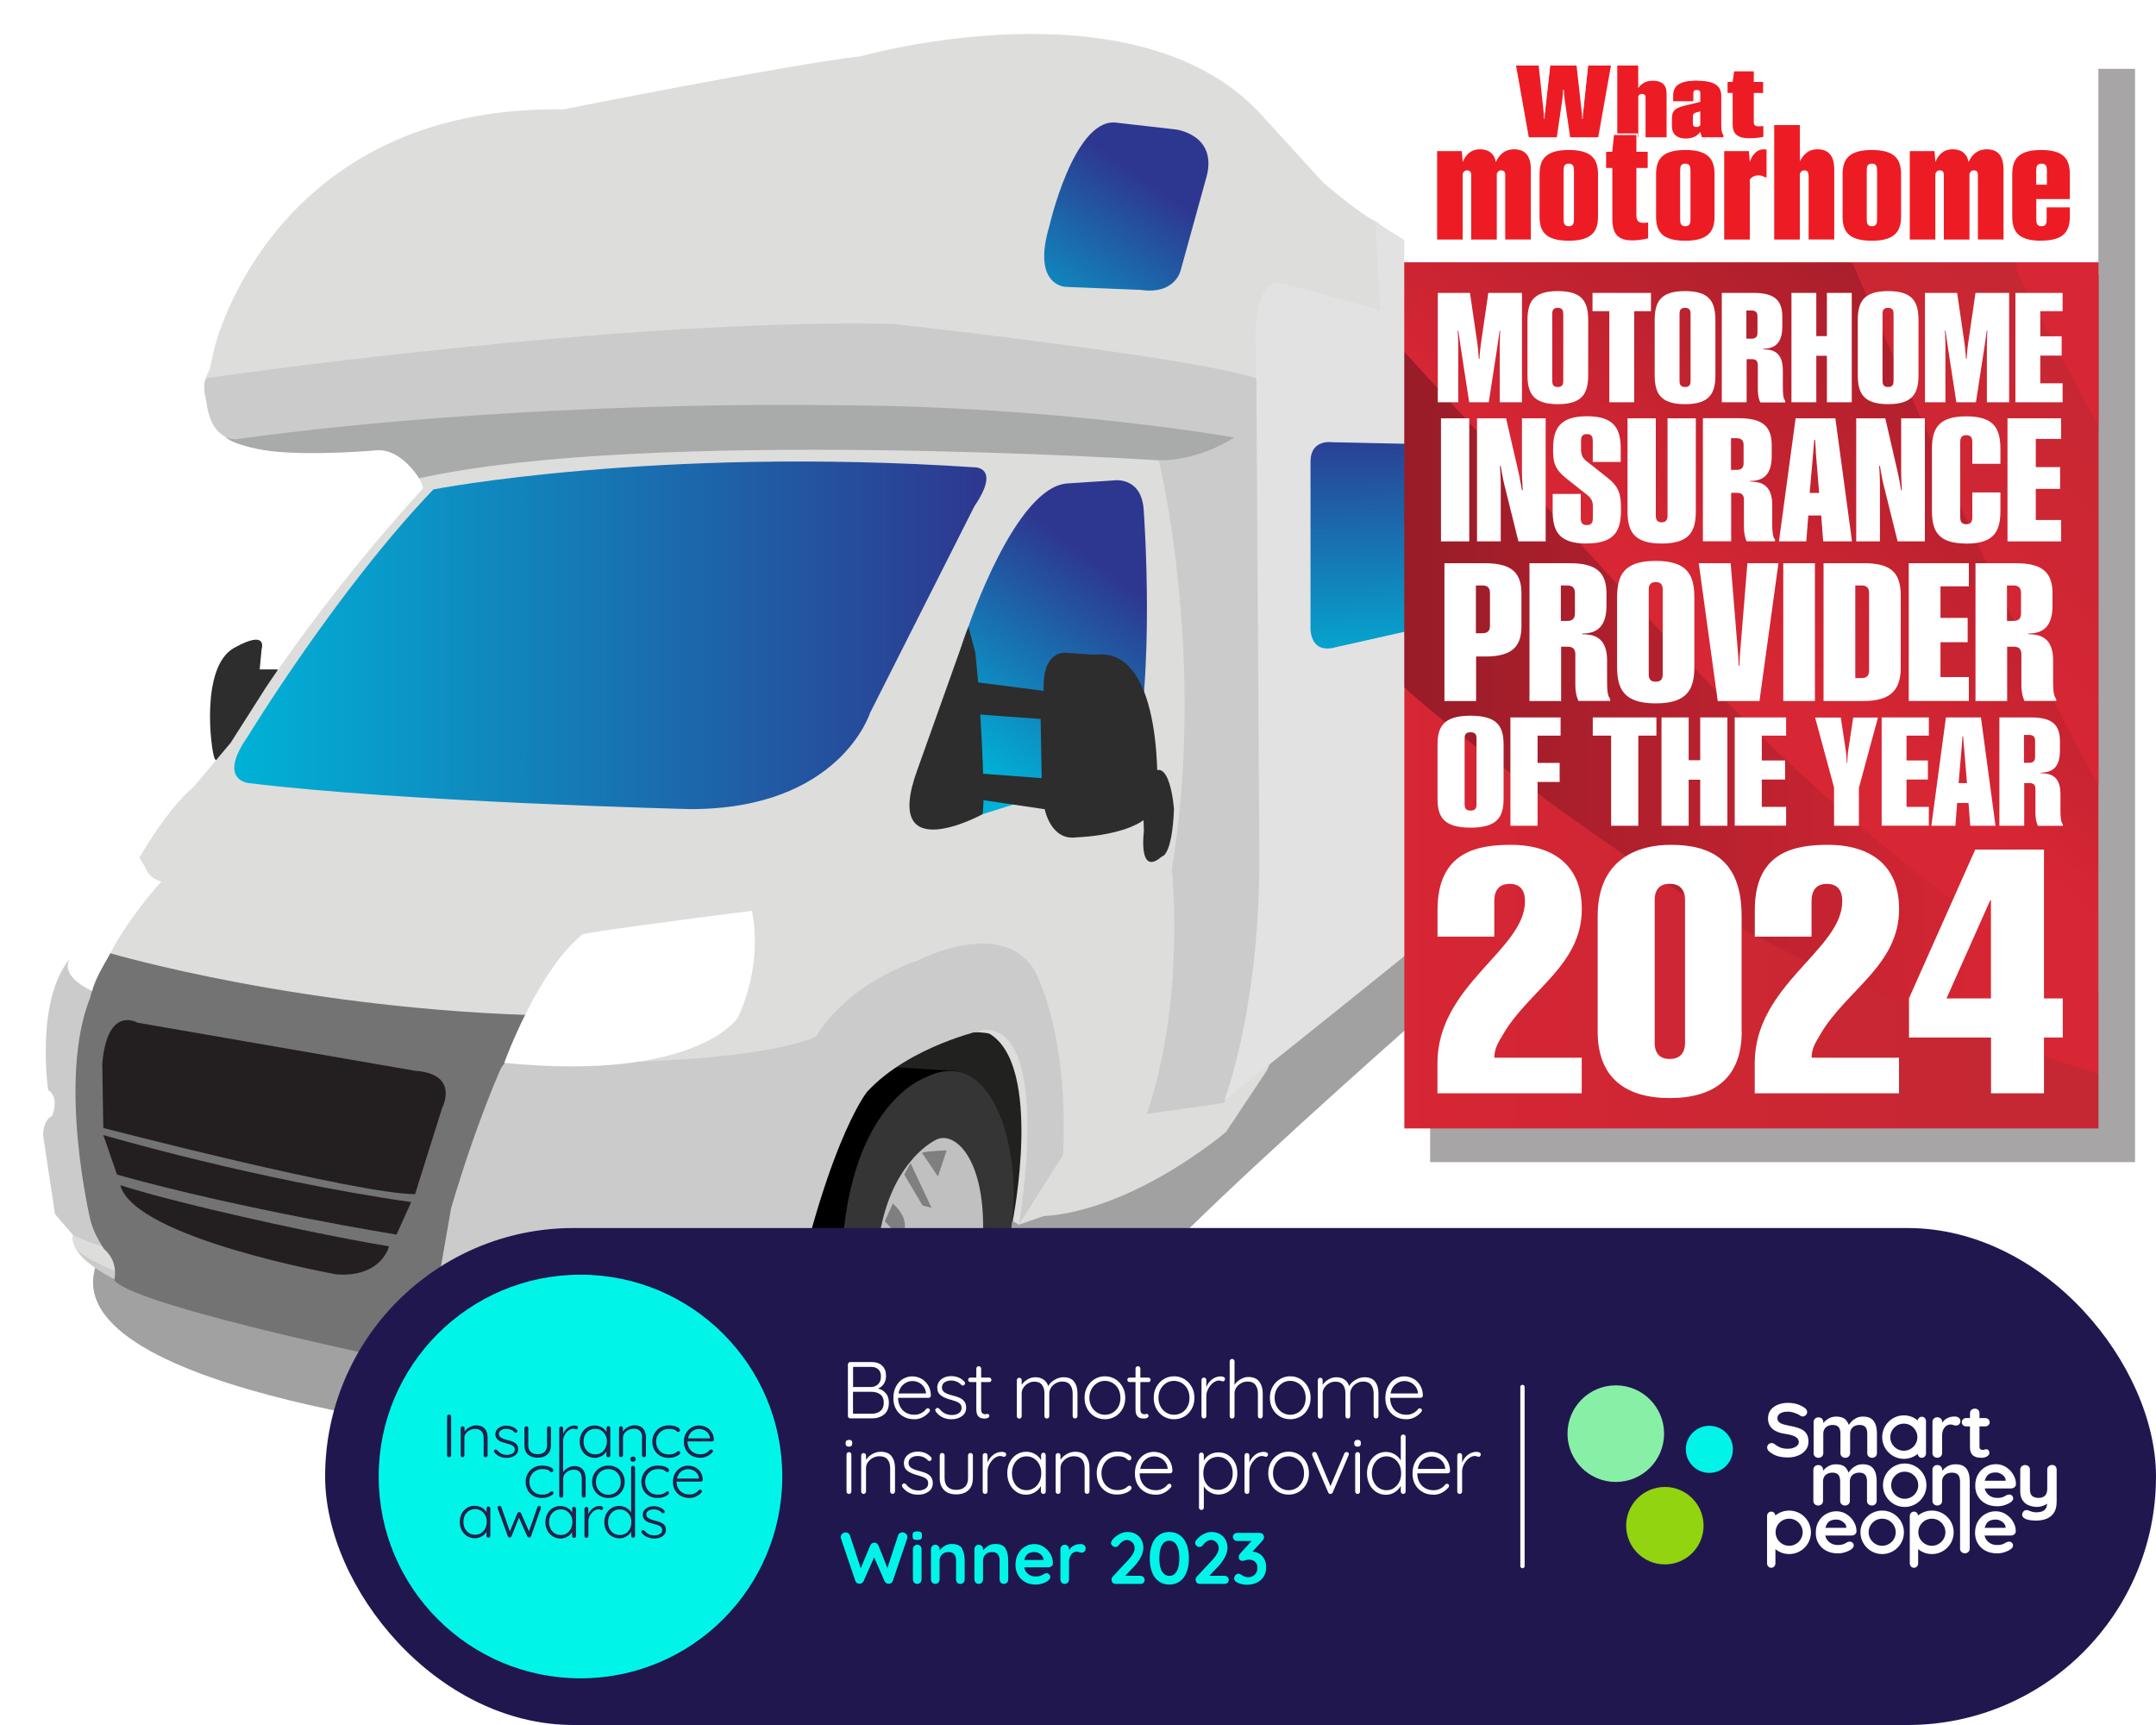 <?xml version="1.0" encoding="UTF-8"?>
<svg xmlns="http://www.w3.org/2000/svg" xmlns:xlink="http://www.w3.org/1999/xlink" viewBox="0 0 250 200">
  <defs>
    <style>
      .l {
        fill: #a9aaaa;
      }

      .l, .m, .n, .o, .p, .q, .r, .s, .t, .u, .v, .w, .x, .y, .z, .aa, .ab, .ac, .ad, .ae, .af, .ag, .ah, .ai, .aj, .ak, .al, .am, .an, .ao {
        stroke-width: 0px;
      }

      .m {
        fill: url(#c);
      }

      .n, .ah {
        fill: #000;
      }

      .o {
        fill: #dddddc;
      }

      .p {
        fill: #91d40f;
      }

      .q {
        fill: #737373;
      }

      .r {
        fill: #87f0a6;
      }

      .s {
        fill: url(#e);
      }

      .t {
        fill: url(#g);
      }

      .u {
        fill: url(#i);
      }

      .ap, .x, .ah {
        isolation: isolate;
      }

      .v {
        fill: silver;
      }

      .w {
        fill: url(#b);
      }

      .x {
        mix-blend-mode: darken;
        opacity: .4;
      }

      .x, .aj {
        fill: #231f20;
      }

      .aq {
        stroke-miterlimit: 18;
        stroke-width: .18px;
      }

      .aq, .ar {
        stroke: #fff;
        stroke-linecap: round;
      }

      .aq, .ae {
        fill: #ed1c24;
      }

      .y {
        fill: #807f7f;
      }

      .z {
        fill: #212120;
      }

      .aa {
        fill: url(#h);
      }

      .ar {
        fill: none;
        stroke-width: .5px;
      }

      .ab {
        fill: url(#d);
      }

      .ac {
        fill: #e2e2e2;
      }

      .ad {
        fill: #21174f;
      }

      .af {
        fill: url(#f);
      }

      .ag {
        fill: #2d2d2d;
      }

      .ah {
        opacity: .37;
      }

      .ai {
        fill: #cccbcb;
      }

      .ak {
        fill: #fff;
      }

      .al {
        fill: #353535;
      }

      .as {
        filter: url(#j);
      }

      .am {
        fill: #d72634;
      }

      .an {
        fill: #26214c;
      }

      .ao {
        fill: #00f5e8;
      }
    </style>
    <linearGradient id="b" data-name="New Gradient Swatch 1" x1="27.17" y1="73.67" x2="114.38" y2="73.67" gradientUnits="userSpaceOnUse">
      <stop offset="0" stop-color="#00b2d7"/>
      <stop offset="1" stop-color="#2e378f"/>
    </linearGradient>
    <linearGradient id="c" data-name="New Gradient Swatch 1" x1="113.64" y1="89.5" x2="130.2" y2="67.42" xlink:href="#b"/>
    <linearGradient id="d" data-name="New Gradient Swatch 1" x1="119.02" y1="41.7" x2="133.32" y2="21.13" xlink:href="#b"/>
    <linearGradient id="e" data-name="New Gradient Swatch 1" x1="159.93" y1="78.66" x2="159.12" y2="48.9" xlink:href="#b"/>
    <linearGradient id="f" x1="162.83" y1="119.14" x2="243.33" y2="119.14" gradientTransform="translate(0 201.78) scale(1 -1)" gradientUnits="userSpaceOnUse">
      <stop offset="0" stop-color="#981c28"/>
      <stop offset=".85" stop-color="#d72634"/>
    </linearGradient>
    <linearGradient id="g" x1="196.57" y1="120.7" x2="238.19" y2="173.97" gradientTransform="translate(0 201.78) scale(1 -1)" gradientUnits="userSpaceOnUse">
      <stop offset=".13" stop-color="#d72634"/>
      <stop offset="1" stop-color="#981c28"/>
    </linearGradient>
    <linearGradient id="h" x1="220.48" y1="133.57" x2="250.09" y2="163.19" gradientTransform="translate(0 201.78) scale(1 -1)" gradientUnits="userSpaceOnUse">
      <stop offset="0" stop-color="#d72634"/>
      <stop offset=".82" stop-color="#c52733"/>
    </linearGradient>
    <linearGradient id="i" x1="162.84" y1="96.51" x2="243.33" y2="96.51" xlink:href="#h"/>
    <filter id="j" data-name="drop-shadow-1" filterUnits="userSpaceOnUse">
      <feOffset dx=".19" dy=".19"/>
      <feGaussianBlur result="k" stdDeviation=".48"/>
      <feFlood flood-color="#231f20" flood-opacity=".5"/>
      <feComposite in2="k" operator="in"/>
      <feComposite in="SourceGraphic"/>
    </filter>
  </defs>
  <g class="ap">
    <g id="a" data-name="Layer 1">
      <g>
        <path class="ah" d="M192.45,93.77s-41.74,35.5-57.74,51.84l-21.93,3.82-14.61,12.87s-6.98,7.32-40.7,4.16c0,0-55-5.47-45.6-21.35l166.67-52.27,13.91.93Z"/>
        <path class="z" d="M96.94,122.94c.46-.06,22.78-5.69,22.78-5.69l-.58,23.07-2.78,2.04-26.1-4.01,6.68-15.4Z"/>
        <path class="n" d="M103.61,123.73l7.23.43s5.62,1.35,5.17,14.79c-.75,22.43-7.78,23.57-7.89,24.93,0,0-.8.44-2.51.16s-14.24-2.33-14.24-2.33c0,0-3.08-.81-3.2-5.35,0,0,3.74-31.77,15.44-32.62Z"/>
        <path class="ag" d="M32.2,77.61h-2.09l.23-2.38s.76-2.32-3.2-.11c-3.95,2.21-2.67,11.88-2.27,12.79s2.56.41,2.56.41l4.13-4.82.64-5.87"/>
        <path class="al" d="M107.41,124.89s-10.24,3.25-9.85,24.64c0,4.55,3.21,16.17,10.55,14.33,8.13-4.34,8.61-16.3,9.3-22.86.86-8.14-2.42-19.84-10-16.12Z"/>
        <path class="v" d="M108.41,132.22s-6.47,3.06-6.78,14.88c-.31,11.82,5.89,9.69,5.89,9.69,0,0,5.89-2.98,6.43-12.79.54-9.8-3.41-13.1-5.54-11.78Z"/>
        <path class="y" d="M103.53,139.54s3.72,3.14-.97,4.88l.97-1.82-.93-1.01.93-2.05Z"/>
        <polygon class="y" points="104.85 136.17 106.97 139.77 108.02 140.04 105.58 134.85 104.85 136.17"/>
        <path class="y" d="M106.9,133.65l1.86,2.75,1.01-3.02s-2.13.04-2.87.27Z"/>
        <path class="o" d="M150.45,105.6s-1.61,14.87-3.59,18.58l-4.7,7.06s-10.58,9.07-21.16,9.76l-2.85.99-.72-.43s3.57-18-2.71-21.72c0,0-2.79-.74-6.39,1,0,0-28.97,9.72-54.46,5.37-25.49-4.35-42.29-12.95-42.29-12.95,0,0,2.7-10.59,4.59-13.84,1.55-2.66,3.96-6.25,6.27-8.18l4.3-5.11,4.07-6.39s7.21-11.04,18.25-23.13c0,0-.93-3.95-5.12-4.53l-10.23.35s-5.11,0-7.44-1.74c0,0-4.07-4.53-1.98-7.79l.58-2.56s6.62-28.13,40.45-27.66c0,0,26.27-5.23,34.52-6.16,0,0,31.85-9.06,46.38,6.74l7.21,7.9s4.42,3.84,6.39,4.65l4.76,14.91s-12.04,55.1-14.13,64.86Z"/>
        <path class="ai" d="M123.27,133.92c.7-14.76-3.43-21.62-3.43-21.62-3.89-5.93-13.43-.93-13.43-.93-8.72,3.02-11.8,8.83-11.8,8.83-8.83,3.78-36.15,3.02-36.15,3.02l-50.42-12c-3.96,4.96-2.46,15.14-2.46,15.14,1.39.93.46,3.02.46,3.02-1.05.47-1.05,2.21-1.05,2.21l1.39,9.18,2.1,2.44c-.3,1.84,1.84,3.66,5.31,5.37,16.2,1,36.89,10.09,36.89,10.09,21.27,2.97,40.1-1.74,40.1-1.74,4.59-24,9.76-30.34,9.76-30.34,4.94-5.35,13.6-7.21,13.6-7.21,7.98-.16,4.01,22.61,4.01,22.61l5.11-8.08Z"/>
        <path class="o" d="M77.59,150.66s-8.72.23-10.52,2.44c0,0-10.98,1.35-17.9-.74-.18-.08-22.21-4.75-29.44-5.94-7.23-1.19-11.24-3.2-11.24-3.2,0,0-.32.39.27,1.48s5.5,3.07,5.5,3.07c3.94,2,35.9,10.09,35.9,10.09,0,0,21.39,1.91,26.96-.76,0,0,6.74-6.98.46-6.45Z"/>
        <path class="q" d="M12.78,110.52s22.56,6.66,51.27,7.24c0,0-4.3,3.6-5.93,6.04,0,0-2.79,6.05-5.81,16.27l-2.09,11.97.93,3.84s-.7,1.98-.47,2.79c0,0-34.75-6.98-37.43-10.23,0,0,.58-2.09-1.16-3.6,0,0-1.25-1.75-1.63-3.49,0,0-3.84-16.16,0-25.69,0,0,.28-1.66,2.31-5.15Z"/>
        <path class="aj" d="M13.95,137.41s3.55,1.24,14.07,3.64c10.51,2.4,17.09,3.45,17.09,3.45,0,0-.82,3.6-6.05,3.26,0,0-23.48-4.18-25.11-10.35Z"/>
        <path class="aj" d="M11.98,131.6s17.85,5.24,35.7,7.77l-1.7,3.77s-17.74-2.85-32.41-6.95l-1.59-4.59Z"/>
        <path class="aj" d="M11.98,130.78s29.52,7.67,36.15,7.67l3.14-10s2.09-3.95-3.14-4.3l-32.2-5.58s-3.49-2.09-4.07,4.77c0,0,.12,6.86.12,7.44Z"/>
        <path class="ak" d="M87.18,105.6s1.47,5.74-1.63,12.4c0,0-4.77,7.44-27.08,5.23,0,0,3.84-10.69,9.07-14.88,0,0-1.05-.11,19.64-2.75Z"/>
        <path class="w" d="M50.28,56.74s25.74-5,62.7-2.56c0,0,3.14-.1,0,4.53l-12.09,23.94s-3.49,11.16-20.81,11.16c0,0-33.36-.81-51.26-3.02,0,0-3.67-.32-.07-5.43,0,0,10.31-16.93,21.52-28.63Z"/>
        <path class="m" d="M109.75,88.56s-.14-9.5,2.54-15.89c0,0,5.46-16.27,11.5-16.62l5.35-.35s3.31-.54,3.49,3.6c0,0,1.4,19.18-1.28,29.64l-17.43,5.46-4.16-5.84Z"/>
        <path class="ai" d="M134.37,53.37s5.58,22.78,1.51,47.42c0,0,1.63,15.23-2.91,28.36l8.95-1.28s7.07-11.25,6.84-29.96l-3.12-54.07s-.81,8.83-11.27,9.53Z"/>
        <path class="l" d="M26.17,50.65s43.32-7.89,70.11-7.89,36.71,2.19,46.83,7.96c0,0-3.86,2.69-8.74,2.65,0,0-59.27-3.84-85.77,2.09,0,0-2-3.35-4.78-3.26,0,0-7.41.67-12.32.11-1.94-.22-4.93-.98-5.33-1.67Z"/>
        <path class="ai" d="M23.95,43.84s48-6.97,79.62-6.28c0,0,33.94,3.72,42.07,6.28,0,0,.8,5.78-2.54,6.88,0,0-21.06-3.74-47.09-3.74,0,0-34.75-.7-68.7,3.95,0,0-2.84.17-3.35-4.24-.09-.79-.58-2.09-.02-2.85Z"/>
        <path class="ab" d="M129.25,14.2l7.09.81s4.77.58,3.6,5.35l-3.02,10.93s-.58,2.91-4.65,2.32l-8.72-.35s-3.95-.12-1.86-7.09c0,0,2.79-12.2,7.55-11.97Z"/>
        <path class="ac" d="M159.51,25.68s.37.65,30.85,18.56c1.97,1.4,3.7,1.3,3.43,5.27,0,0,.45,33.46.03,35.38-.38,1.74-51.87,42.72-51.87,42.72,0,0,4.3-11.04,4.07-29.29l-.35-56.72s-1.05-10.34,3.6-8.6l10.77,2.92-.54-10.25Z"/>
        <path class="s" d="M151.96,53.52v18.91s-.31,3.18,2.48,2.71l10.38-2.33s2.17-.35,2.25-3.57v-15.96s.08-1.55-2.05-1.78l-10.58-.23s-2.48-.38-2.48,2.25Z"/>
        <path class="ak" d="M16.85,100.57s.35,1.28,1.86,1.63c0,0-3.67,3.99-5.93,8.33-.78,1.49-1.85,2.93-2.09,4.36,0,0-3.71-1.54-2.64-3.66,0,0,3.74-9.92,8.13-11.78l.67,1.12Z"/>
        <path class="ag" d="M132.64,96.39s-.7,5.35,2.09,2.91c0,0,1.17,0,1.4-5.47,0,0-.47-6.75-2.91-3.84,0,0-.81.47-.58,6.4Z"/>
        <g>
          <path class="ag" d="M113.1,75.69l.35,3.72s.93,13.26.47,15c0,0-11.75,6.4-7.56-5.12l5.93-16.63.81,3.02Z"/>
          <path class="ag" d="M112.87,79.06s-1.98,1.63-.11,3.72l7.91.58.12,6.86-7.68-.58s-2.44,2.21.12,3.02l7.91,1.16s.7,3.72,3.72,3.26c0,0,8.96-.23,9.31-4.42,0,0,1.05-17.8-7.21-16.75l-3.49-.23s-2.67-.23-2.44,4.42l-8.14-1.05Z"/>
        </g>
      </g>
      <g>
        <rect class="x" x="165.83" y="7.98" width="81.74" height="126.76"/>
        <g>
          <g>
            <polygon class="af" points="243.33 124.5 243.33 115.08 199.4 64.6 162.83 40.78 162.83 79.7 200.2 120.56 243.33 124.5"/>
            <path class="t" d="M243.33,115.08s-22.09-10.61-48.76-39.67c-26.66-29.06-31.74-34.62-31.74-34.62v-10.38l39.78-9.54,40.71,10.96v83.25h0Z"/>
            <path class="aa" d="M243.33,91.06s-6.82-12.14-15.73-31.78c-8.91-19.64-13.49-30.4-13.49-30.4l13.16-1.37,16.06,4.33v59.23h0Z"/>
            <path class="am" d="M243.33,49.43s-7.46-13.73-9.36-17.78c-1.91-4.05,9.36-1.24,9.36-1.24v19.03Z"/>
            <path class="u" d="M243.33,130.83v-6.33s-30.44-8.88-50.67-22.44c-20.23-13.57-29.82-22.35-29.82-22.35v51.12h80.49Z"/>
          </g>
          <rect class="ak" x="162.83" y="5.26" width="80.49" height="25.15"/>
          <g>
            <g>
              <g>
                <path class="ae" d="M182.01,15.99l-.66-4.59c-.02-.12-.03-.26-.04-.4-.01.14-.02.28-.04.4l-.66,4.59h-3.37l-1.51-8.46h2.78l.6,5.6.63-5.6h3.18l.63,5.6.6-5.6h2.78l-1.51,8.46h-3.38Z"/>
                <path class="ak" d="M186.8,7.6l-1.48,8.32h-3.25l-.66-4.53c-.05-.37-.07-.98-.07-.98h-.09s-.02.61-.07.98l-.66,4.53h-3.25l-1.48-8.32h2.63l.59,5.57c.03.31.03.61.03.61h.07s0-.31.03-.61l.62-5.57h3.05l.62,5.57c.03.31.03.61.03.61h.07s0-.31.03-.61l.59-5.57h2.63M186.98,7.46h-2.92v.12s-.53,4.89-.53,4.89l-.55-4.89v-.12h-3.32v.12s-.56,4.89-.56,4.89l-.52-4.89v-.12h-2.94l.03.16,1.48,8.32.02.12h3.5l.02-.12.62-4.31.62,4.31.02.12h3.5l.02-.12,1.48-8.32.03-.16h-.01ZM186.8,7.74h0Z"/>
              </g>
              <g>
                <path class="ae" d="M190.73,15.99v-4.61c0-.26-.02-.42-.35-.42-.27,0-.35.21-.36.21v4.82h-2.58V7.53h2.58v2.49c.3-.37.76-.73,1.61-.73,1.11,0,1.67.52,1.67,1.54v5.16h-2.58.01Z"/>
                <path class="ak" d="M189.96,7.6v2.63c.26-.37.68-.87,1.69-.87s1.6.43,1.6,1.47v5.09h-2.44v-4.54c0-.24-.02-.49-.42-.49-.32,0-.42.26-.42.26v4.77h-2.44V7.6h2.44M190.1,7.46h-2.73v8.6h2.73v-4.88s.11-.15.28-.15c.26,0,.28.09.28.35v4.68h2.73v-5.23c0-1.07-.58-1.61-1.74-1.61-.78,0-1.24.28-1.54.61v-2.37h0Z"/>
              </g>
              <g>
                <path class="ae" d="M195.45,16.14c-1.06,0-1.67-.55-1.67-1.5v-.86c0-.95.35-1.31,1.57-1.6l1.72-.41v-.89c0-.26,0-.36-.34-.36s-.34.1-.34.35v.97h-2.49v-.7c0-1.27.89-1.83,2.87-1.83s2.87.57,2.87,1.83v3.27c0,.68.07,1.06.23,1.24l.02.3v.07h-2.64l-.15-.54c-.27.29-.72.69-1.67.69h0ZM196.74,13.1c-.3.09-.37.14-.37.48v.71c0,.24.05.36.35.36s.37-.19.37-.19v-1.45l-.35.1Z"/>
                <path class="ak" d="M196.79,9.36c2.18,0,2.8.69,2.8,1.76v3.27c0,.73.09,1.1.26,1.28v.24h-2.51l-.17-.61c-.27.31-.69.76-1.7.76s-1.6-.51-1.6-1.43v-.86c0-.92.34-1.25,1.52-1.53l1.77-.43v-.94c0-.28-.02-.43-.4-.43s-.4.15-.4.41v.89h-2.35v-.64c0-1.08.62-1.76,2.8-1.76M196.72,14.72c.37,0,.44-.24.44-.24v-1.57l-.44.12c-.34.1-.42.18-.42.55v.71c0,.24.05.43.42.43M196.79,9.22c-2.03,0-2.94.58-2.94,1.9v.78h2.36l-.86.21c-1.24.3-1.62.69-1.62,1.67v.86c0,.98.65,1.57,1.74,1.57.88,0,1.35-.34,1.64-.62l.1.36.03.1h2.76v-.44l-.04-.04c-.15-.16-.22-.54-.22-1.19v-3.27c0-1.32-.91-1.9-2.94-1.9h0ZM196.48,11.84v-.97c0-.23,0-.27.26-.27s.26.03.26.28v.83l-.52.12h0ZM196.72,14.58c-.26,0-.28-.08-.28-.28v-.71c0-.3.04-.34.32-.41l.26-.07v1.35s-.09.13-.3.13h0Z"/>
              </g>
              <g>
                <path class="ae" d="M202.85,16.11c-1.77,0-2.01-.87-2.01-1.72v-3.54h-.59v-1.43h.6l.17-1.22h2.41v1.22h1.08v1.43h-1.08v3.29c0,.25.04.44.52.44.32,0,.5-.05.51-.05l.09-.02v1.42h-.06s-.71.17-1.64.17Z"/>
                <path class="ak" d="M203.36,8.28v1.22h1.08v1.28h-1.08v3.36c0,.31.09.51.59.51.34,0,.52-.05.52-.05v1.27s-.69.16-1.62.16c-1.69,0-1.94-.8-1.94-1.65v-3.61h-.59v-1.28h.59l.17-1.22h2.28M203.5,8.13h-2.54l-.02.12-.15,1.1h-.61v1.57h.59v3.46c0,.83.24,1.79,2.08,1.79.93,0,1.62-.15,1.65-.16l.11-.02v-1.57l-.18.05s-.18.05-.49.05c-.43,0-.45-.14-.45-.37v-3.22h1.08v-1.57h-1.08v-1.22h0Z"/>
              </g>
            </g>
            <g class="as">
              <g>
                <path class="ae" d="M174.28,27.65v-7.39c0-.22,0-.43-.11-.53-.06-.06-.16-.1-.32-.1-.33,0-.42.34-.42.36v7.67h-3.11v-7.39c0-.22,0-.43-.11-.53-.06-.06-.16-.1-.32-.1-.33,0-.42.34-.42.36v7.67h-3.11v-10.39h3l.09,1.06c.41-.84,1.07-1.27,1.96-1.27,1.28,0,1.72.76,1.87,1.33.45-.87,1.17-1.33,2.08-1.33,1.33,0,2.02.81,2.02,2.41v8.19h-3.11v-.02Z"/>
                <path class="ak" d="M175.38,17.12c1.23,0,1.94.68,1.94,2.34v8.12h-2.97v-7.24c0-.39.04-.78-.49-.78-.39,0-.49.41-.49.41v7.61h-2.97v-7.24c0-.39.04-.78-.49-.78-.39,0-.49.41-.49.41v7.61h-2.97v-10.25h2.87l.1,1.27c.31-.78.88-1.48,2-1.48,1.23,0,1.72.72,1.84,1.48.35-.78.98-1.48,2.11-1.48M175.38,16.98c-.89,0-1.6.42-2.06,1.22-.19-.57-.68-1.22-1.89-1.22-.84,0-1.48.37-1.91,1.1l-.06-.75v-.13h-3.15v10.53h3.25v-7.73c.02-.06.11-.29.35-.29.12,0,.22.02.27.07.09.09.09.28.09.48v7.46h3.25v-7.73c.02-.06.11-.29.35-.29.12,0,.22.02.27.07.09.09.09.28.09.48v7.46h3.25v-8.26c0-1.65-.7-2.48-2.08-2.48h0Z"/>
              </g>
              <path class="aq" d="M181.72,27.81c-2.77,0-3.48-1.13-3.48-2.89v-4.9c0-1.75.72-2.91,3.48-2.91s3.48,1.15,3.48,2.91v4.88c0,1.75-.72,2.91-3.48,2.91M182.23,19.67c0-.49-.04-.8-.51-.8s-.51.3-.51.78v5.5c0,.49.04.8.51.8s.51-.3.51-.78v-5.5Z"/>
              <path class="aq" d="M189.03,27.77c-2.04,0-2.35-1.27-2.35-2.64v-5.76h-.72v-2.05h.72l.2-1.95h2.77v1.95h1.31v2.05h-1.31v5.37c0,.49.1.82.72.82.41,0,.64-.08.64-.08v2.03s-.84.26-1.96.26"/>
              <path class="aq" d="M195.23,27.81c-2.77,0-3.48-1.13-3.48-2.89v-4.9c0-1.75.72-2.91,3.48-2.91s3.48,1.15,3.48,2.91v4.88c0,1.75-.72,2.91-3.48,2.91M195.74,19.67c0-.49-.04-.8-.51-.8s-.51.3-.51.78v5.5c0,.49.04.8.51.8s.51-.3.51-.78v-5.5Z"/>
              <g>
                <path class="ae" d="M199.66,27.65v-10.39h3l.08,1.01c.21-.48.68-1.23,1.6-1.23.22,0,.33.04.34.05l.05.02v3.32h-.28c-.05-.02-.28-.22-.76-.22-.51,0-.84.32-.92.47v6.97h-3.11Z"/>
                <path class="ak" d="M204.34,17.12c.2,0,.31.04.31.04v3.2h-.2s-.24-.22-.76-.22-.88.31-.98.51v6.93h-2.97v-10.25h2.87l.1,1.27c.2-.68.72-1.48,1.64-1.48M204.34,16.98c-.82,0-1.29.56-1.54,1.03l-.06-.68v-.13h-3.15v10.53h3.25v-7.03c.1-.14.4-.4.84-.4s.66.18.66.18l.04.03h.4v-3.44l-.09-.03s-.14-.05-.36-.05h0Z"/>
              </g>
              <g>
                <path class="ae" d="M209.46,27.65v-7.31c0-.41-.03-.71-.44-.71-.33,0-.44.35-.44.36v7.66h-3.11v-13.41h3.11v3.99c.37-.62.91-1.18,1.98-1.18,1.33,0,2.02.81,2.02,2.41v8.19h-3.11Z"/>
                <path class="ak" d="M208.52,14.31v4.2c.31-.58.82-1.39,2.04-1.39s1.94.68,1.94,2.34v8.12h-2.97v-7.24c0-.39-.02-.78-.51-.78-.39,0-.51.41-.51.41v7.61h-2.97v-13.27h2.97M208.66,14.17h-3.25v13.56h3.25v-7.73c.02-.06.13-.29.37-.29.31,0,.37.16.37.64v7.38h3.25v-8.26c0-1.65-.7-2.48-2.08-2.48-1.02,0-1.58.54-1.9,1.01v-3.82h0Z"/>
              </g>
              <path class="aq" d="M216.86,27.81c-2.77,0-3.48-1.13-3.48-2.89v-4.9c0-1.75.72-2.91,3.48-2.91s3.48,1.15,3.48,2.91v4.88c0,1.75-.72,2.91-3.48,2.91M217.38,19.67c0-.49-.04-.8-.51-.8s-.51.3-.51.78v5.5c0,.49.04.8.51.8s.51-.3.51-.78v-5.5Z"/>
              <g>
                <path class="ae" d="M229.1,27.65v-7.39c0-.22,0-.43-.11-.53-.06-.06-.16-.1-.32-.1-.33,0-.42.34-.42.36v7.67h-3.11v-7.39c0-.22,0-.43-.11-.53-.06-.06-.17-.1-.32-.1-.33,0-.42.34-.42.36v7.67h-3.11v-10.39h3l.09,1.06c.41-.84,1.07-1.27,1.96-1.27,1.28,0,1.72.76,1.87,1.33.45-.87,1.17-1.33,2.08-1.33,1.33,0,2.02.81,2.02,2.41v8.19h-3.11v-.02Z"/>
                <path class="ak" d="M230.19,17.12c1.23,0,1.94.68,1.94,2.34v8.12h-2.97v-7.24c0-.39.04-.78-.49-.78-.39,0-.49.41-.49.41v7.61h-2.97v-7.24c0-.39.04-.78-.49-.78-.39,0-.49.41-.49.41v7.61h-2.97v-10.25h2.87l.1,1.27c.31-.78.88-1.48,2-1.48,1.23,0,1.72.72,1.84,1.48.35-.78.98-1.48,2.11-1.48M230.19,16.98c-.89,0-1.6.42-2.06,1.22-.19-.57-.68-1.22-1.89-1.22-.84,0-1.48.37-1.91,1.1l-.06-.75v-.13h-3.15v10.53h3.25v-7.73c.02-.06.11-.29.35-.29.12,0,.22.02.27.07.09.09.09.28.09.48v7.46h3.25v-7.73c.02-.06.11-.29.35-.29.12,0,.22.02.27.07.09.09.09.28.09.48v7.46h3.25v-8.26c0-1.65-.7-2.48-2.08-2.48h0Z"/>
              </g>
              <path class="aq" d="M236.49,27.81c-2.72,0-3.44-1.13-3.44-2.89v-4.9c0-1.75.7-2.91,3.44-2.91s3.42,1.15,3.42,2.91v2.96h-3.89v2.15c0,.49.02.82.51.82s.51-.31.51-.8v-1.39h2.87v1.13c0,1.75-.7,2.91-3.42,2.91M237.07,19.67c0-.49-.04-.8-.53-.8s-.53.3-.53.78v1.48h1.06v-1.47h0Z"/>
            </g>
          </g>
          <g>
            <g>
              <path class="ak" d="M167.09,62.77v-14.27h3.28v14.27h-3.28Z"/>
              <path class="ak" d="M176.07,62.77l-1.65-6.65c-.21-.84-.4-2.1-.4-2.1h-.09s.09,1.26.09,2.1v6.65h-2.75v-14.27h3.37l1.44,6.25c.19.82.4,2.08.4,2.08h.09s-.09-1.26-.09-2.1v-6.23h2.75v14.27h-3.15Z"/>
              <path class="ak" d="M183.98,63.02c-3.3,0-3.94-1.51-3.94-3.84v-1.91h3.26v2.77c0,.42.06.84.7.84s.7-.42.7-.84v-1.39c0-.84-.51-1.15-.97-1.51l-2.07-1.64c-1.48-1.18-1.57-1.97-1.57-3.44,0-2.31.72-3.8,3.94-3.8s3.9,1.53,3.9,3.75v1.55h-3.24v-2.41c0-.42-.06-.82-.68-.82s-.68.4-.68.82v1.01c0,.94.55,1.24.97,1.57l2.12,1.68c1.36,1.07,1.54,1.99,1.54,3.57v.19c0,2.31-.68,3.84-3.98,3.84h0Z"/>
              <path class="ak" d="M192.68,63.02c-3.24,0-3.96-1.43-3.96-3.74v-10.78h3.28v11.24c0,.42.09.82.68.82s.68-.4.68-.82v-11.24h3.28v10.78c0,2.31-.72,3.74-3.96,3.74Z"/>
              <path class="ak" d="M202.54,62.77c-.15-.31-.32-.84-.32-1.68v-3.17c0-.52-.26-.78-.78-.78h-.7v5.62h-3.28v-14.27h4.19c2.86,0,3.79,1.05,3.79,3.15v1.24c0,2.1-.93,2.79-2.2,2.87l-.32.02v.06l.38.02c1.63.09,2.2,1.14,2.2,2.71v2.1c0,.94.04,1.57.32,1.89v.21h-3.28,0ZM202.18,51.59c0-.52-.26-.78-.78-.78h-.68v3.67h.68c.53,0,.78-.25.78-.78v-2.12Z"/>
              <path class="ak" d="M211.41,62.77l-.23-3h-1.5l-.23,3h-3.17l1.93-14.27h4.61l1.93,14.27h-3.32,0ZM210.56,52.28c-.04-.63-.09-1.26-.09-1.26h-.11s-.02.63-.09,1.26l-.43,4.87h1.1l-.4-4.87h0Z"/>
              <path class="ak" d="M220.04,62.77l-1.65-6.65c-.21-.84-.4-2.1-.4-2.1h-.09s.09,1.26.09,2.1v6.65h-2.75v-14.27h3.37l1.44,6.25c.19.82.4,2.08.4,2.08h.09s-.09-1.26-.09-2.1v-6.23h2.75v14.27h-3.15,0Z"/>
              <path class="ak" d="M228,63.02c-3.35,0-3.98-1.53-3.98-3.84v-7.07c0-2.31.64-3.84,3.98-3.84s3.96,1.53,3.96,3.84v1.66h-3.26v-2.5c0-.42-.09-.82-.7-.82s-.7.4-.7.82v8.69c0,.42.09.82.7.82s.7-.4.7-.82v-2.87h3.26v2.1c0,2.31-.64,3.84-3.96,3.84Z"/>
              <path class="ak" d="M232.78,62.77v-14.27h6.22v2.39h-2.94v3.27h2.82v2.52h-2.82v3.61h2.94v2.48h-6.22Z"/>
            </g>
            <g>
              <path class="ak" d="M172.18,76.11h-1.02v5.17h-3.67v-15.98h4.69c3.2,0,4.24,1.18,4.24,3.53v3.76c0,2.35-1.04,3.53-4.24,3.53h0ZM172.77,68.75c0-.58-.28-.87-.87-.87h-.76v5.54h.76c.59,0,.87-.28.87-.87v-3.81Z"/>
              <path class="ak" d="M183.03,81.28c-.16-.35-.36-.94-.36-1.88v-3.55c0-.58-.28-.87-.87-.87h-.78v6.3h-3.67v-15.98h4.69c3.2,0,4.24,1.18,4.24,3.53v1.39c0,2.35-1.04,3.12-2.46,3.22l-.36.02v.07l.43.02c1.82.1,2.46,1.27,2.46,3.03v2.35c0,1.06.05,1.76.36,2.11v.23h-3.67,0ZM182.62,68.75c0-.58-.28-.87-.87-.87h-.76v4.11h.76c.59,0,.87-.28.87-.87v-2.37Z"/>
              <path class="ak" d="M191.99,81.55c-3.77,0-4.48-1.72-4.48-4.3v-7.92c0-2.58.71-4.3,4.48-4.3s4.48,1.72,4.48,4.3v7.92c0,2.58-.71,4.3-4.48,4.3ZM192.8,68.4c0-.47-.1-.91-.81-.91s-.81.45-.81.91v9.73c0,.47.1.91.81.91s.81-.45.81-.91v-9.73Z"/>
              <path class="ak" d="M204.01,81.28h-4.83l-2.2-15.98h3.7l.87,10.69c.05.58.05,1.18.05,1.18h.1s0-.58.05-1.18l.87-10.69h3.6l-2.2,15.98h0Z"/>
              <path class="ak" d="M206.78,81.28v-15.98h3.67v15.98h-3.67Z"/>
              <path class="ak" d="M216.05,81.28h-4.6v-15.98h4.71c3.2,0,4.24,1.18,4.24,3.76v8.34c0,2.58-1.14,3.88-4.36,3.88h0ZM216.73,68.75c0-.58-.28-.87-.87-.87h-.73v10.74h.73c.59,0,.87-.28.87-.87v-9h0Z"/>
              <path class="ak" d="M221.33,81.28v-15.98h6.97v2.68h-3.29v3.66h3.15v2.82h-3.15v4.04h3.29v2.77h-6.97Z"/>
              <path class="ak" d="M234.75,81.28c-.16-.35-.36-.94-.36-1.88v-3.55c0-.58-.28-.87-.87-.87h-.78v6.3h-3.67v-15.98h4.69c3.2,0,4.24,1.18,4.24,3.53v1.39c0,2.35-1.04,3.12-2.46,3.22l-.36.02v.07l.43.02c1.82.1,2.46,1.27,2.46,3.03v2.35c0,1.06.05,1.76.36,2.11v.23h-3.67,0ZM234.35,68.75c0-.58-.28-.87-.87-.87h-.76v4.11h.76c.59,0,.87-.28.87-.87v-2.37Z"/>
            </g>
            <g>
              <path class="ak" d="M170.52,95.96c-3.23,0-3.83-1.35-3.83-3.38v-6.22c0-2.03.61-3.38,3.83-3.38s3.83,1.35,3.83,3.38v6.22c0,2.03-.61,3.38-3.83,3.38ZM171.21,85.62c0-.37-.08-.72-.69-.72s-.69.35-.69.72v7.64c0,.37.08.72.69.72s.69-.35.69-.72v-7.64Z"/>
              <path class="ak" d="M178.29,85.29v3.16h2.56v2.21h-2.56v5.08h-3.15v-12.56h5.82v2.11h-2.68,0Z"/>
              <path class="ak" d="M189.97,85.29v10.45h-3.15v-10.45h-2.13v-2.11h7.38v2.11h-2.11,0Z"/>
              <path class="ak" d="M197.15,95.74v-5.34h-1.34v5.34h-3.15v-12.56h3.15v4.96h1.34v-4.96h3.15v12.56h-3.15Z"/>
              <path class="ak" d="M201.15,95.74v-12.56h5.96v2.11h-2.82v2.88h2.7v2.21h-2.7v3.17h2.82v2.18h-5.96Z"/>
              <g>
                <path class="ak" d="M215.55,91.31v4.43h-2.88v-4.43l-2.2-8.12h2.98l.6,3.97c.06.37.09,1.29.09,1.29h.06s.04-.93.09-1.29l.6-3.97h2.87l-2.2,8.12Z"/>
                <path class="ak" d="M218.19,95.74v-12.56h5.47v2.11h-2.59v2.88h2.48v2.21h-2.48v3.17h2.59v2.18h-5.47Z"/>
                <path class="ak" d="M228.46,95.74l-.2-2.64h-1.32l-.2,2.64h-2.79l1.69-12.56h4.06l1.69,12.56h-2.92,0ZM227.71,86.51c-.04-.55-.07-1.11-.07-1.11h-.09s-.02.56-.07,1.11l-.37,4.28h.97l-.35-4.28h0Z"/>
                <path class="ak" d="M236.3,95.74c-.13-.28-.28-.74-.28-1.48v-2.79c0-.46-.22-.68-.69-.68h-.61v4.95h-2.88v-12.56h3.69c2.52,0,3.33.93,3.33,2.77v1.09c0,1.85-.82,2.45-1.94,2.53l-.28.02v.06l.34.02c1.43.07,1.94,1,1.94,2.38v1.85c0,.83.04,1.39.28,1.66v.19h-2.89ZM235.98,85.89c0-.46-.22-.68-.69-.68h-.6v3.23h.6c.47,0,.69-.22.69-.68v-1.86h0Z"/>
              </g>
            </g>
            <g>
              <path class="ak" d="M183.41,122.63v4.13h-16.73v-3.49c0-9.09,10.15-13.14,10.15-18.77,0-1.39-.64-2.02-1.78-2.02s-1.78.64-1.78,2.02v4.09h-6.58v-3.1c0-6.87,4.83-7.54,8.56-7.54s8.17,1.51,8.17,7.46c0,6.51-6.14,9.4-9.11,14.48-.52.91-1.03,1.59-1.03,2.74h10.15,0Z"/>
              <path class="ak" d="M201.96,119.61c0,5.4-3.25,7.7-8.33,7.7s-8.37-2.3-8.37-7.7v-13.41c0-6.67,4.75-8.25,8.44-8.25,4.48,0,8.25,1.58,8.25,8.25v13.41ZM195.39,104.37c0-1.39-.76-1.9-1.78-1.9s-1.74.52-1.74,1.9v16.51c0,1.39.72,1.9,1.74,1.9s1.78-.52,1.78-1.9v-16.51h0Z"/>
              <path class="ak" d="M220.2,122.63v4.13h-16.73v-3.49c0-9.09,10.15-13.14,10.15-18.77,0-1.39-.64-2.02-1.78-2.02s-1.78.64-1.78,2.02v4.09h-6.58v-3.1c0-6.87,4.83-7.54,8.56-7.54s8.17,1.51,8.17,7.46c0,6.51-6.14,9.4-9.11,14.48-.52.91-1.03,1.59-1.03,2.74h10.15,0Z"/>
              <path class="ak" d="M221.35,115.76l7.69-17.26h7.97v17.26h2.18v4.53h-2.18v6.47h-6.14v-6.47h-9.51v-4.53ZM225.71,115.76h5.15v-11.39h-.08l-5.07,11.39Z"/>
            </g>
          </g>
          <g>
            <path class="ak" d="M173.9,46.64v-6.62c0-.74.06-1.68.06-1.68h-.07s-.13.93-.24,1.68l-1.02,6.62h-2.27l-1.02-6.62c-.11-.74-.24-1.68-.24-1.68h-.07s.06.93.06,1.68v6.62h-2.37v-12.68h3.73l.86,5.88c.09.65.17,1.77.17,1.77h.07s.07-1.12.17-1.77l.86-5.88h3.9v12.68h-2.54Z"/>
            <path class="ak" d="M180.64,46.86c-2.96,0-3.52-1.36-3.52-3.41v-6.29c0-2.05.56-3.41,3.52-3.41s3.52,1.36,3.52,3.41v6.29c0,2.05-.56,3.41-3.52,3.41ZM181.27,36.42c0-.37-.07-.73-.64-.73s-.64.35-.64.73v7.72c0,.37.07.73.64.73s.64-.35.64-.73v-7.72Z"/>
            <path class="ak" d="M189.49,36.08v10.56h-2.88v-10.56h-1.95v-2.12h6.78v2.12h-1.94Z"/>
            <path class="ak" d="M195.39,46.86c-2.96,0-3.52-1.36-3.52-3.41v-6.29c0-2.05.56-3.41,3.52-3.41s3.52,1.36,3.52,3.41v6.29c0,2.05-.56,3.41-3.52,3.41ZM196.03,36.42c0-.37-.07-.73-.64-.73s-.64.35-.64.73v7.72c0,.37.07.73.64.73s.64-.35.64-.73v-7.72Z"/>
            <path class="ak" d="M204.11,46.64c-.13-.28-.28-.74-.28-1.49v-2.82c0-.47-.22-.69-.69-.69h-.61v5h-2.88v-12.68h3.69c2.52,0,3.33.93,3.33,2.8v1.1c0,1.86-.82,2.48-1.94,2.56l-.28.02v.06l.34.02c1.44.07,1.94,1.01,1.94,2.41v1.86c0,.84.04,1.4.28,1.68v.19h-2.89ZM203.79,36.69c0-.47-.22-.69-.69-.69h-.6v3.27h.6c.47,0,.69-.22.69-.69v-1.89h0Z"/>
            <path class="ak" d="M211.84,46.64v-5.39h-1.23v5.39h-2.88v-12.68h2.88v5.01h1.23v-5.01h2.88v12.68h-2.88Z"/>
            <path class="ak" d="M218.94,46.86c-2.96,0-3.52-1.36-3.52-3.41v-6.29c0-2.05.56-3.41,3.52-3.41s3.52,1.36,3.52,3.41v6.29c0,2.05-.56,3.41-3.52,3.41ZM219.57,36.42c0-.37-.07-.73-.64-.73s-.64.35-.64.73v7.72c0,.37.07.73.64.73s.64-.35.64-.73v-7.72Z"/>
            <path class="ak" d="M230.39,46.64v-6.62c0-.74.06-1.68.06-1.68h-.07s-.13.93-.24,1.68l-1.02,6.62h-2.27l-1.02-6.62c-.11-.74-.24-1.68-.24-1.68h-.07s.06.93.06,1.68v6.62h-2.37v-12.68h3.73l.86,5.88c.09.65.17,1.77.17,1.77h.07s.07-1.12.17-1.77l.86-5.88h3.9v12.68h-2.54Z"/>
            <path class="ak" d="M233.7,46.64v-12.68h5.47v2.12h-2.59v2.91h2.48v2.24h-2.48v3.21h2.59v2.2h-5.47Z"/>
          </g>
        </g>
      </g>
      <g>
        <rect class="ad" x="37.7" y="142.38" width="212.3" height="57.62" rx="28.81" ry="28.81"/>
        <circle class="ao" cx="67.31" cy="171.19" r="23.4"/>
        <circle class="ao" cx="198.21" cy="168.04" r="2.73"/>
        <circle class="p" cx="193.05" cy="176.89" r="4.49"/>
        <circle class="r" cx="187.36" cy="166.22" r="5.6"/>
        <g>
          <path class="ao" d="M105.05,177.83c.12.1.17.24.17.39,0,.05,0,.11-.03.17l-1.67,4.92c-.03.1-.09.17-.18.23-.08.06-.18.09-.28.09-.1,0-.2-.03-.29-.08-.09-.06-.16-.14-.21-.25l-1.2-2.74-1.21,2.74c-.05.11-.12.19-.21.25-.09.06-.19.08-.29.08-.1,0-.19-.04-.28-.09-.08-.06-.14-.13-.18-.23l-1.67-4.92c-.02-.06-.03-.12-.03-.17,0-.16.06-.29.17-.39.12-.1.24-.16.39-.16.11,0,.21.03.31.09.09.06.15.14.19.24l1.26,3.83,1.1-2.65c.05-.1.11-.18.19-.24.08-.06.18-.09.29-.08.11,0,.2.02.28.08.08.06.15.14.19.24l1.04,2.62,1.25-3.81c.03-.1.1-.18.19-.24.09-.06.2-.09.31-.09.14,0,.26.05.38.16Z"/>
          <path class="ao" d="M105.94,178.46c-.08-.06-.12-.17-.12-.33v-.16c0-.16.04-.27.13-.33.08-.06.22-.09.41-.09.2,0,.34.03.42.09.08.06.12.17.12.33v.16c0,.16-.04.28-.12.33-.08.06-.22.09-.42.09s-.33-.03-.41-.09ZM106.72,183.49c-.1.1-.22.15-.36.15s-.27-.05-.36-.15c-.1-.1-.14-.22-.14-.37v-3.5c0-.15.05-.27.14-.37.1-.1.22-.15.36-.15s.27.05.36.15c.1.1.14.22.14.37v3.5c0,.15-.05.27-.14.37Z"/>
          <path class="ao" d="M111.53,179.53c.22.34.33.82.33,1.42v2.17c0,.15-.05.27-.14.37-.1.1-.22.15-.36.15s-.27-.05-.36-.15c-.1-.1-.14-.22-.14-.37v-2.17c0-.31-.06-.56-.19-.73s-.35-.27-.67-.27-.59.09-.77.28c-.19.19-.28.43-.28.72v2.17c0,.15-.05.27-.14.37-.1.1-.22.15-.36.15s-.27-.05-.36-.15-.14-.22-.14-.37v-3.5c0-.15.05-.27.14-.37.1-.1.22-.15.36-.15s.27.05.36.15c.1.1.14.22.14.37v.14c.15-.2.35-.38.6-.53.25-.15.52-.22.81-.22.58,0,.98.17,1.2.51Z"/>
          <path class="ao" d="M116.58,179.53c.22.34.33.82.33,1.42v2.17c0,.15-.05.27-.14.37s-.22.15-.36.15-.27-.05-.36-.15c-.1-.1-.14-.22-.14-.37v-2.17c0-.31-.06-.56-.2-.73-.13-.18-.35-.27-.67-.27s-.59.09-.77.28c-.19.19-.28.43-.28.72v2.17c0,.15-.05.27-.14.37-.1.1-.22.15-.36.15s-.27-.05-.36-.15c-.1-.1-.14-.22-.14-.37v-3.5c0-.15.05-.27.14-.37.1-.1.22-.15.36-.15s.27.05.36.15c.1.1.14.22.14.37v.14c.15-.2.35-.38.6-.53.25-.15.52-.22.81-.22.58,0,.97.17,1.2.51Z"/>
          <path class="ao" d="M121.92,181.59c-.1.08-.22.13-.36.13h-2.8c.07.33.22.59.47.78.24.19.52.28.82.28.23,0,.41-.02.54-.06.13-.04.23-.09.31-.14.08-.05.13-.08.16-.1.1-.05.2-.08.29-.08.12,0,.22.04.31.13.08.08.13.18.13.3,0,.15-.08.29-.24.42-.16.13-.37.24-.64.33-.27.09-.53.14-.81.14-.47,0-.89-.1-1.24-.3-.35-.2-.63-.47-.82-.82-.19-.35-.29-.74-.29-1.17,0-.49.1-.91.31-1.28s.47-.65.81-.84c.33-.2.69-.29,1.07-.29s.72.1,1.06.31c.33.2.59.48.79.82.2.34.3.72.3,1.12,0,.14-.06.25-.16.33ZM118.78,180.87h2.22v-.06c-.02-.24-.14-.44-.35-.61-.21-.17-.45-.25-.71-.25-.66,0-1.04.31-1.16.92Z"/>
          <path class="ao" d="M125.72,179.16c.12.1.17.21.17.34,0,.18-.05.31-.14.39s-.2.13-.32.13c-.08,0-.18-.02-.29-.06-.02,0-.06-.02-.11-.03-.06-.02-.12-.03-.19-.03-.15,0-.29.05-.42.14-.14.09-.25.23-.33.41-.09.18-.13.4-.13.66v2.01c0,.15-.05.27-.14.37-.1.1-.22.15-.36.15s-.27-.05-.36-.15c-.1-.1-.14-.22-.14-.37v-3.5c0-.15.05-.27.14-.37.1-.1.22-.15.36-.15s.27.05.36.15c.1.1.14.22.14.37v.11c.13-.23.32-.41.56-.53.24-.12.5-.18.78-.18.17,0,.31.05.43.14Z"/>
          <path class="ao" d="M132.59,182.84c.09.09.14.2.14.34s-.05.24-.14.33c-.09.09-.2.13-.34.13h-2.88c-.15,0-.26-.05-.35-.14-.08-.09-.13-.21-.13-.35s.05-.27.15-.37l1.85-1.98c.21-.23.37-.45.5-.68.12-.23.18-.44.18-.63,0-.25-.09-.48-.27-.66-.18-.19-.39-.28-.63-.28-.16,0-.33.06-.5.17-.17.11-.32.26-.45.44-.1.14-.23.2-.39.2-.12,0-.24-.05-.34-.14-.1-.1-.16-.2-.16-.32,0-.08.03-.17.08-.26s.14-.19.25-.3c.21-.21.46-.39.75-.52.28-.13.55-.2.81-.2.37,0,.7.08.98.24.28.16.5.38.65.65.15.28.23.59.23.94s-.09.7-.28,1.06c-.18.36-.43.71-.74,1.05l-1.08,1.14h1.75c.14,0,.25.05.34.14Z"/>
          <path class="ao" d="M134.36,183.34c-.34-.25-.6-.61-.78-1.07-.18-.46-.26-.99-.26-1.6s.09-1.14.26-1.6c.17-.46.43-.82.78-1.07.34-.25.75-.38,1.23-.38s.88.13,1.23.38.6.61.78,1.07c.18.46.26.99.26,1.6s-.09,1.14-.26,1.6c-.18.46-.43.82-.78,1.07s-.75.38-1.23.38-.88-.13-1.23-.38ZM136.44,182.19c.21-.34.31-.85.31-1.52s-.1-1.17-.31-1.52-.49-.52-.85-.52-.65.17-.85.52c-.21.34-.31.85-.31,1.52s.1,1.17.31,1.52c.21.34.49.52.85.52s.65-.17.85-.52Z"/>
          <path class="ao" d="M142.34,182.84c.09.09.14.2.14.34s-.05.24-.14.33c-.09.09-.2.13-.34.13h-2.88c-.15,0-.26-.05-.35-.14-.08-.09-.13-.21-.13-.35s.05-.27.15-.37l1.85-1.98c.21-.23.37-.45.5-.68.12-.23.18-.44.18-.63,0-.25-.09-.48-.27-.66-.18-.19-.39-.28-.63-.28-.16,0-.33.06-.5.17-.17.11-.32.26-.45.44-.1.14-.23.2-.39.2-.12,0-.24-.05-.34-.14-.1-.1-.16-.2-.16-.32,0-.08.03-.17.08-.26s.14-.19.25-.3c.21-.21.46-.39.75-.52.28-.13.55-.2.81-.2.37,0,.7.08.98.24.28.16.5.38.65.65.15.28.23.59.23.94s-.09.7-.28,1.06c-.18.36-.43.71-.74,1.05l-1.08,1.14h1.75c.14,0,.25.05.34.14Z"/>
          <path class="ao" d="M146.07,180.15c.24.17.42.39.56.67.13.27.19.57.19.88,0,.41-.09.77-.28,1.08-.19.31-.45.54-.79.71-.34.16-.73.25-1.19.25-.2,0-.41-.03-.61-.08-.2-.05-.38-.12-.53-.2-.21-.11-.31-.27-.31-.46,0-.14.05-.26.14-.37.1-.11.21-.17.35-.17.11,0,.23.04.36.13.24.19.51.28.81.28.18,0,.34-.04.5-.13s.29-.21.39-.38c.1-.17.15-.36.15-.57,0-.31-.09-.54-.28-.71-.18-.17-.41-.25-.67-.25-.11,0-.21.01-.3.03-.08.02-.14.04-.15.04-.15.05-.27.07-.36.07-.12,0-.22-.04-.3-.13s-.11-.2-.11-.33c0-.08.01-.15.04-.21.03-.06.08-.13.14-.2l1.31-1.43h-1.68c-.14,0-.25-.05-.34-.14s-.14-.2-.14-.34.05-.24.14-.33c.09-.09.2-.13.34-.13h2.59c.17,0,.3.05.39.14.09.09.14.22.14.37,0,.14-.07.27-.2.41l-1.14,1.25c.31.01.59.1.83.27Z"/>
        </g>
        <g>
          <path class="an" d="M52.08,164.01c-.07,0-.13.02-.17.06-.04.04-.07.09-.07.16v4.5c0,.06.02.11.06.16s.1.06.17.06c.06,0,.11-.02.16-.06.05-.04.07-.09.08-.16v-4.5c0-.06-.02-.11-.07-.16s-.1-.06-.16-.06Z"/>
          <path class="an" d="M53.62,168.96c.06,0,.11-.02.16-.06.04-.04.07-.09.07-.15v-2.05c0-.19.06-.36.18-.52.12-.16.27-.28.46-.37s.39-.14.61-.14c.24,0,.43.05.57.14s.25.22.31.37c.06.16.1.33.1.52v2.05c0,.06.02.11.06.15.04.04.1.06.17.06.06,0,.11-.02.16-.06.04-.04.07-.09.07-.15v-2.08c0-.26-.04-.5-.13-.71-.09-.21-.23-.38-.42-.51-.2-.12-.46-.19-.78-.19-.18,0-.36.03-.53.1-.18.06-.34.15-.48.26-.13.1-.25.22-.33.35v-.39c0-.06-.02-.11-.06-.15-.04-.04-.1-.06-.16-.06s-.12.02-.16.06c-.04.04-.07.09-.07.15v3.16c0,.06.02.11.06.15.04.04.1.06.17.06Z"/>
          <path class="an" d="M57.96,168.88c.25.1.51.15.78.15.25,0,.47-.04.68-.12.2-.08.37-.2.49-.35.12-.15.18-.33.18-.54,0-.18-.03-.33-.1-.44s-.16-.22-.27-.29-.24-.14-.39-.19c-.15-.05-.3-.1-.46-.13-.19-.05-.36-.1-.51-.16-.15-.06-.27-.13-.36-.21-.09-.08-.14-.2-.15-.33,0-.15.04-.26.13-.35.08-.09.19-.16.32-.2.13-.04.26-.06.41-.06.19,0,.36.03.53.1.16.06.3.16.42.29.03.04.08.06.13.06.05,0,.1-.01.14-.04.05-.05.07-.1.07-.15s-.02-.1-.07-.14c-.11-.12-.23-.22-.37-.29-.14-.07-.28-.12-.42-.15-.14-.03-.28-.05-.41-.05-.24,0-.46.04-.66.13s-.35.2-.46.35c-.11.15-.17.32-.17.52,0,.17.04.31.11.43.07.12.17.22.29.3s.26.15.42.2c.16.05.32.1.49.14.16.04.32.08.46.14.14.05.26.12.35.21.09.09.13.2.13.35s-.04.26-.13.35c-.09.09-.2.16-.34.2-.14.04-.27.07-.41.07-.26,0-.49-.05-.68-.15-.19-.1-.35-.23-.49-.4-.04-.04-.09-.07-.14-.07-.05,0-.1,0-.14.04-.06.03-.09.08-.09.13,0,.05.02.11.06.17.19.23.42.4.67.49Z"/>
          <path class="an" d="M62.34,169.01c.47,0,.85-.12,1.12-.37.28-.24.42-.6.42-1.07v-1.99c0-.06-.02-.11-.06-.15-.04-.04-.1-.06-.16-.06-.07,0-.13.02-.17.06-.04.04-.06.09-.06.15v1.99c0,.34-.1.6-.29.77-.19.18-.46.26-.8.26s-.6-.09-.79-.26c-.19-.18-.29-.43-.29-.77v-1.99c0-.06-.02-.11-.06-.15-.04-.04-.1-.06-.16-.06s-.12.02-.16.06c-.04.04-.07.09-.07.15v1.99c0,.47.14.82.41,1.07.27.24.65.37,1.12.37Z"/>
          <path class="an" d="M68.07,168.78c.27.16.57.25.9.25.21,0,.4-.04.58-.11.18-.07.34-.17.47-.28.13-.11.23-.23.3-.36v.47c0,.06.02.11.06.15.04.04.09.06.16.06.06,0,.11-.02.16-.06.04-.04.07-.09.07-.15v-3.18c0-.06-.02-.11-.06-.16-.04-.04-.1-.06-.16-.06-.07,0-.12.02-.16.06-.04.04-.06.09-.06.16v.45c-.08-.13-.17-.25-.29-.35-.14-.12-.3-.22-.49-.29-.19-.07-.39-.11-.6-.11-.33,0-.62.08-.88.24-.26.16-.47.38-.62.66s-.23.6-.23.97.08.68.23.97c.15.29.36.51.62.68ZM67.84,166.37c.12-.22.28-.39.48-.52.21-.12.44-.19.7-.19s.5.06.7.19c.2.13.36.31.48.53.12.22.17.47.17.74s-.06.54-.17.77c-.12.23-.28.41-.48.54-.2.13-.44.19-.7.19s-.5-.06-.7-.19c-.2-.13-.36-.31-.48-.54-.12-.23-.17-.48-.17-.77s.06-.54.17-.76Z"/>
          <path class="an" d="M74.44,166.69v2.05c0,.06.02.11.06.15.04.04.1.06.17.06.06,0,.11-.02.16-.06.04-.04.07-.09.07-.15v-2.08c0-.26-.04-.5-.13-.71-.09-.21-.23-.38-.42-.51-.2-.12-.46-.19-.78-.19-.18,0-.36.03-.53.1-.18.06-.34.15-.48.26-.13.1-.25.22-.33.35v-.39c0-.06-.02-.11-.06-.15-.04-.04-.1-.06-.16-.06s-.12.02-.16.06c-.04.04-.07.09-.07.15v3.16c0,.06.02.11.06.15.04.04.1.06.17.06.06,0,.11-.02.16-.06.04-.04.07-.09.07-.15v-2.05c0-.19.06-.36.18-.52.12-.16.27-.28.46-.37s.39-.14.61-.14c.24,0,.43.05.57.14s.25.22.31.37c.06.16.1.33.1.52Z"/>
          <path class="an" d="M76.54,168.78c.28.16.6.25.97.25.27,0,.5-.03.71-.1.2-.07.36-.15.48-.24.12-.09.17-.18.17-.25,0-.06-.02-.1-.05-.14-.03-.04-.08-.05-.15-.05-.07,0-.13.02-.17.07-.04.05-.11.1-.21.15-.07.04-.17.08-.28.11-.11.03-.26.05-.46.05-.29,0-.55-.06-.77-.19-.22-.13-.39-.31-.51-.53-.12-.23-.19-.48-.19-.76s.06-.53.19-.75c.13-.22.3-.4.53-.53.22-.13.47-.2.75-.2.15,0,.28.01.41.03.12.02.21.05.28.08.07.03.12.06.16.1s.07.07.11.1c.04.03.09.04.15.04.06,0,.11-.02.14-.07.03-.04.05-.09.05-.14,0-.1-.06-.19-.18-.28-.12-.08-.28-.15-.48-.2-.2-.05-.42-.07-.65-.07-.38,0-.71.09-1,.26-.28.17-.5.4-.66.68-.16.28-.24.6-.24.94s.08.68.23.96c.16.28.37.51.65.67Z"/>
          <path class="an" d="M82.71,167.09s.07-.09.07-.14c0-.27-.06-.51-.16-.72-.1-.21-.23-.38-.39-.53-.16-.14-.34-.25-.55-.32-.21-.07-.42-.11-.64-.11-.3,0-.58.08-.84.23-.27.15-.48.37-.65.65-.17.28-.25.62-.25,1.02,0,.37.08.7.25.97.16.28.39.49.68.65.29.16.63.23,1.01.23.28,0,.54-.06.78-.19.24-.12.43-.27.58-.44.05-.04.07-.09.07-.15,0-.05-.02-.09-.06-.13-.04-.04-.08-.06-.14-.06-.05,0-.1.02-.16.06-.07.08-.16.17-.26.24s-.23.14-.36.19c-.14.05-.29.07-.46.07-.31,0-.58-.07-.81-.2-.23-.13-.4-.31-.52-.54-.12-.22-.18-.47-.18-.75h2.81c.06,0,.11-.02.16-.06ZM79.87,166.48c.08-.19.18-.34.31-.46.13-.12.27-.21.42-.26.16-.06.31-.08.46-.08.2,0,.39.04.57.12.18.08.34.2.46.35.13.15.21.34.23.56v.06h-2.54c.02-.1.05-.2.08-.29Z"/>
          <path class="an" d="M64.01,173.35c.12-.09.17-.18.17-.25,0-.06-.02-.1-.05-.14-.03-.04-.08-.05-.15-.05-.07,0-.13.02-.17.07-.04.05-.11.1-.21.15-.07.04-.17.08-.28.11-.11.03-.26.05-.46.05-.29,0-.55-.06-.77-.19-.22-.13-.39-.31-.51-.53-.12-.23-.19-.48-.19-.76s.06-.53.19-.75c.13-.22.3-.4.53-.53.22-.13.47-.2.75-.2.15,0,.28.01.41.03.12.02.21.05.28.08.07.03.12.06.16.1s.07.07.11.1c.04.03.09.04.15.04.06,0,.11-.02.14-.07.03-.04.05-.09.05-.14,0-.1-.06-.19-.18-.28-.12-.08-.28-.15-.48-.2-.2-.05-.42-.07-.65-.07-.38,0-.71.09-1,.26-.28.17-.5.4-.66.68-.16.28-.24.6-.24.94s.08.68.23.96c.16.28.37.51.65.67.28.16.6.25.97.25.27,0,.5-.03.71-.1.2-.07.36-.15.48-.24Z"/>
          <path class="an" d="M67.91,173.41v-2c0-.26-.05-.5-.14-.72-.09-.22-.23-.39-.43-.52-.19-.13-.45-.19-.76-.19-.17,0-.34.03-.51.1-.17.06-.32.15-.46.26-.13.1-.23.21-.31.34v-3.68c0-.16.04-.33.11-.49s.16-.31.27-.44c.11-.13.24-.24.38-.31.14-.08.28-.12.42-.12.08,0,.15.01.2.04.05.02.1.04.14.04.05,0,.1-.02.14-.06.04-.04.06-.09.06-.16,0-.08-.04-.14-.13-.17-.08-.04-.17-.05-.26-.05-.21,0-.41.04-.58.13s-.32.2-.44.33c-.12.14-.22.29-.29.45,0,.02-.01.03-.02.05v-.64c0-.06-.02-.11-.06-.15-.04-.04-.1-.06-.16-.06s-.12.02-.16.06c-.04.04-.07.09-.07.15v7.83c0,.06.01.11.06.15.04.04.1.06.17.06.06,0,.11-.02.16-.06.04-.04.07-.09.07-.15v-2c0-.19.06-.37.17-.52.11-.15.26-.28.45-.37.19-.09.38-.14.59-.14.23,0,.42.05.55.14.14.09.24.22.3.37.06.15.09.33.09.52v2c0,.06.02.11.06.15.04.04.1.06.17.06.06,0,.11-.02.16-.06s.07-.09.07-.15Z"/>
          <path class="an" d="M69.59,170.17c-.29.16-.51.39-.68.67-.17.28-.25.6-.25.97s.08.68.25.96c.17.28.39.51.68.67.28.16.6.24.96.24s.68-.08.97-.24c.28-.16.51-.39.67-.67s.25-.61.25-.96-.08-.68-.25-.97-.39-.51-.67-.67c-.28-.16-.6-.25-.97-.25s-.67.08-.96.25ZM71.79,171.05c.12.22.19.48.19.77s-.06.54-.19.76-.29.4-.51.53c-.22.13-.46.19-.74.19s-.51-.06-.73-.19c-.22-.13-.39-.3-.52-.53-.13-.22-.19-.48-.19-.76s.06-.54.19-.77c.13-.22.3-.4.52-.53.22-.13.46-.19.73-.19s.52.06.74.19c.22.13.39.3.51.53Z"/>
          <path class="an" d="M73.41,168.88c-.1,0-.18.02-.23.07-.06.04-.09.11-.09.19v.07c0,.08.03.15.08.19.05.04.13.07.23.07s.17-.02.23-.07c.05-.04.08-.11.08-.19v-.07c0-.08-.03-.15-.08-.19-.05-.04-.13-.07-.22-.07Z"/>
          <path class="an" d="M73.62,170.16c0-.06-.02-.11-.06-.15-.04-.04-.1-.06-.16-.06s-.12.02-.16.06c-.04.04-.06.09-.06.15v5.2c-.08-.13-.18-.26-.3-.36-.14-.12-.3-.22-.49-.29-.18-.07-.38-.11-.59-.11-.33,0-.62.08-.88.24-.26.16-.47.39-.62.67-.15.28-.23.61-.23.96s.08.68.23.97c.15.28.36.51.63.67.27.16.56.25.9.25.21,0,.4-.04.58-.11.18-.08.34-.17.48-.29.13-.11.23-.24.3-.37v.49c0,.06.02.11.06.15.04.04.09.06.16.06.06,0,.11-.02.16-.06.04-.04.07-.09.07-.15v-7.93ZM72.56,177.78c-.2.13-.43.19-.7.19s-.49-.06-.7-.19c-.21-.13-.37-.31-.48-.53-.12-.23-.17-.48-.17-.76s.06-.54.17-.76c.12-.22.28-.4.48-.53.21-.13.44-.19.7-.19s.5.06.7.19.36.3.48.53c.12.22.17.48.17.76s-.06.54-.17.77c-.12.22-.28.4-.48.53Z"/>
          <path class="an" d="M77.4,172.91c-.07,0-.13.02-.17.07-.04.05-.11.1-.21.15-.07.04-.17.08-.28.11-.11.03-.26.05-.46.05-.29,0-.55-.06-.77-.19-.22-.13-.39-.31-.51-.53-.12-.23-.19-.48-.19-.76s.06-.53.19-.75c.13-.22.3-.4.53-.53.22-.13.47-.2.75-.2.15,0,.28.01.41.03.12.02.21.05.28.08.07.03.12.06.16.1s.07.07.11.1c.04.03.09.04.15.04.06,0,.11-.02.14-.07.03-.04.05-.09.05-.14,0-.1-.06-.19-.18-.28-.12-.08-.28-.15-.48-.2-.2-.05-.42-.07-.65-.07-.38,0-.71.09-1,.26-.28.17-.5.4-.66.68-.16.28-.24.6-.24.94s.08.68.23.96c.16.28.37.51.65.67.28.16.6.25.97.25.27,0,.5-.03.71-.1.2-.07.36-.15.48-.24.12-.09.17-.18.17-.25,0-.06-.02-.1-.05-.14-.03-.04-.08-.05-.15-.05Z"/>
          <path class="an" d="M80.96,170.36c-.16-.14-.34-.25-.55-.32-.21-.07-.42-.11-.64-.11-.3,0-.58.08-.84.23-.27.15-.48.37-.65.65-.17.28-.25.62-.25,1.02,0,.37.08.7.25.97.16.28.39.49.68.65.29.16.63.23,1.01.23.28,0,.54-.06.78-.19.24-.12.43-.27.58-.44.05-.04.07-.09.07-.15,0-.05-.02-.09-.06-.13-.04-.04-.08-.06-.14-.06-.05,0-.1.02-.16.06-.07.08-.16.17-.26.24s-.23.14-.36.19c-.14.05-.29.07-.46.07-.31,0-.58-.07-.81-.2-.23-.13-.4-.31-.52-.54-.12-.22-.18-.47-.18-.75h2.81c.06,0,.11-.02.16-.06.04-.04.07-.09.07-.14,0-.27-.06-.51-.16-.72-.1-.21-.23-.38-.39-.53ZM78.59,171.14c.08-.19.18-.34.31-.46.13-.12.27-.21.42-.26.16-.06.31-.08.46-.08.2,0,.39.04.57.12.18.08.34.2.46.35.13.15.21.34.23.56v.06h-2.54c.02-.1.05-.2.08-.29Z"/>
          <path class="an" d="M62.52,174.61c-.1,0-.17.05-.21.14l-.97,2.79-.92-2.09s-.05-.08-.08-.1c-.03-.02-.08-.04-.13-.04-.1,0-.17.04-.21.13l-.88,2.11-.99-2.82s-.04-.08-.08-.11c-.04-.02-.08-.04-.12-.04-.07,0-.13.02-.17.06-.04.04-.06.09-.06.15,0,.03,0,.06.01.1l1.18,3.24s.04.08.09.1c.04.03.09.04.13.03.09,0,.16-.05.2-.13l.87-2.17.96,2.17c.05.08.12.13.2.13.05,0,.1,0,.14-.03.04-.03.07-.06.09-.1l1.14-3.24s0-.03.01-.05c0-.02,0-.04,0-.05,0-.07-.02-.12-.07-.16-.05-.04-.1-.06-.16-.06Z"/>
          <path class="an" d="M66.57,174.69c-.07,0-.12.02-.16.06-.04.04-.06.09-.06.16v.45c-.08-.13-.17-.25-.29-.35-.14-.12-.3-.22-.49-.29-.19-.07-.39-.11-.6-.11-.33,0-.62.08-.88.24-.26.16-.47.38-.62.66s-.23.6-.23.97.08.68.23.97c.15.29.36.51.62.68.27.16.57.25.9.25.21,0,.4-.04.58-.11.18-.07.34-.17.47-.28.13-.11.23-.23.3-.36v.47c0,.06.02.11.06.15.04.04.09.06.16.06.06,0,.11-.02.16-.06.04-.04.07-.09.07-.15v-3.18c0-.06-.02-.11-.06-.16-.04-.04-.1-.06-.16-.06ZM65.72,177.78c-.2.13-.44.19-.7.19s-.5-.06-.7-.19c-.2-.13-.36-.31-.48-.54-.12-.23-.17-.48-.17-.77s.06-.54.17-.76c.12-.22.28-.39.48-.52.21-.12.44-.19.7-.19s.5.06.7.19c.2.13.36.31.48.53.12.22.17.47.17.74s-.06.54-.17.77c-.12.23-.28.41-.48.54Z"/>
          <path class="an" d="M56.64,174.66c-.07,0-.12.02-.16.06-.04.04-.06.09-.06.16v.45c-.08-.13-.17-.25-.29-.35-.14-.12-.3-.22-.49-.29-.19-.07-.39-.11-.6-.11-.33,0-.62.08-.88.24-.26.16-.47.38-.62.66s-.23.6-.23.97.08.68.23.97c.15.29.36.51.62.68.27.16.57.25.9.25.21,0,.4-.04.58-.11.18-.07.34-.17.47-.28.13-.11.23-.23.3-.36v.47c0,.06.02.11.06.15.04.04.09.06.16.06.06,0,.11-.02.16-.06.04-.04.07-.09.07-.15v-3.18c0-.06-.02-.11-.06-.16-.04-.04-.1-.06-.16-.06ZM55.79,177.75c-.2.13-.44.19-.7.19s-.5-.06-.7-.19c-.2-.13-.36-.31-.48-.54-.12-.23-.17-.48-.17-.77s.06-.54.17-.76c.12-.22.28-.39.48-.52.21-.12.44-.19.7-.19s.5.06.7.19c.2.13.36.31.48.53.12.22.17.47.17.74s-.06.54-.17.77c-.12.23-.28.41-.48.54Z"/>
          <path class="an" d="M69.81,174.66c-.08-.04-.17-.05-.26-.05-.21,0-.41.04-.58.13s-.32.2-.44.33c-.12.14-.22.29-.29.45,0,.02-.01.03-.02.05v-.64c0-.06-.02-.11-.06-.15-.04-.04-.1-.06-.16-.06s-.12.02-.16.06c-.04.04-.07.09-.07.15v3.16c0,.06.02.11.06.15.04.04.1.06.17.06.06,0,.11-.02.16-.06.04-.04.07-.09.07-.15v-1.74c0-.16.03-.33.1-.49s.16-.31.27-.44c.11-.13.24-.24.38-.31.14-.08.28-.12.42-.12.08,0,.15.01.2.04.05.02.1.04.14.04.05,0,.1-.02.14-.06.04-.04.06-.09.06-.16,0-.08-.04-.14-.13-.17Z"/>
          <path class="an" d="M76.81,176.63c-.11-.08-.24-.14-.39-.19-.15-.05-.3-.1-.46-.13-.19-.05-.36-.1-.51-.16-.15-.06-.27-.13-.36-.21-.09-.08-.14-.2-.15-.33,0-.15.04-.26.13-.35.08-.09.19-.16.32-.2.13-.04.26-.06.41-.06.19,0,.36.03.53.1.16.06.3.16.42.29.03.04.08.06.13.06.05,0,.1-.01.14-.04.05-.05.07-.1.07-.15s-.02-.1-.07-.14c-.11-.12-.23-.22-.37-.29-.14-.07-.28-.12-.42-.15-.14-.03-.28-.05-.41-.05-.24,0-.46.04-.66.13s-.35.2-.46.35c-.11.15-.17.32-.17.52,0,.17.04.31.11.43.07.12.17.22.29.3s.26.15.42.2c.16.05.32.1.49.14.16.04.32.08.46.14.14.05.26.12.35.21.09.09.13.2.13.35s-.04.26-.13.35c-.09.09-.2.16-.34.2-.14.04-.27.07-.41.07-.26,0-.49-.05-.68-.15-.19-.1-.35-.23-.49-.4-.04-.04-.09-.07-.14-.07-.05,0-.1,0-.14.04-.06.03-.09.08-.09.13,0,.05.02.11.06.17.19.23.42.4.67.49.25.1.51.15.78.15.25,0,.47-.04.68-.12.2-.08.37-.2.49-.35.12-.15.18-.33.18-.54,0-.18-.03-.33-.1-.44s-.16-.22-.27-.29Z"/>
        </g>
        <line class="ar" x1="176.54" y1="160.81" x2="176.54" y2="181.57"/>
        <g>
          <path class="ak" d="M102.72,161.54c.24.28.35.64.35,1.09,0,.61-.19,1.07-.56,1.37s-.84.45-1.4.45h-2.51c-.08,0-.15-.03-.2-.08-.05-.05-.08-.12-.08-.2v-5.97c0-.08.03-.15.08-.2.05-.05.12-.08.2-.08h2.47c.52,0,.93.14,1.23.43.3.29.44.68.44,1.18,0,.33-.08.63-.24.89-.16.26-.39.45-.69.57.37.09.68.28.91.56ZM101.84,158.77c-.2-.2-.48-.29-.84-.29h-2.08v2.33h2.08c.34,0,.61-.12.83-.33.21-.21.32-.51.32-.91,0-.34-.1-.61-.3-.81ZM102.09,163.59c.26-.21.39-.53.39-.95s-.13-.76-.4-.96c-.26-.21-.61-.31-1.02-.31h-2.15v2.54h2.17c.42,0,.75-.11,1.01-.32Z"/>
          <path class="ak" d="M107.87,161.99c-.06.05-.12.08-.2.08h-3.53c0,.37.08.71.23,1,.15.3.37.53.65.7.28.17.62.26,1,.26.3,0,.57-.06.8-.19.24-.12.43-.28.57-.48.07-.06.13-.08.2-.08s.12.03.17.07c.05.05.07.11.07.17,0,.07-.03.13-.09.2-.2.24-.45.44-.75.6-.3.16-.62.23-.96.23-.48,0-.9-.1-1.27-.31-.37-.21-.65-.49-.86-.86-.21-.37-.31-.8-.31-1.28,0-.51.1-.96.3-1.34.2-.38.47-.68.81-.88.34-.2.69-.3,1.07-.3s.72.09,1.05.26c.33.17.59.43.8.77s.31.73.32,1.19c0,.07-.03.14-.08.19ZM104.78,160.49c-.31.25-.51.61-.59,1.07h3.18v-.07c-.03-.28-.12-.52-.28-.73-.16-.21-.35-.37-.58-.48-.23-.11-.47-.16-.72-.16-.36,0-.7.12-1,.37Z"/>
          <path class="ak" d="M108.44,163.49c0-.08.04-.14.12-.19.04-.04.09-.06.15-.06.07,0,.14.03.21.09.37.49.86.73,1.47.73.3,0,.56-.07.78-.21.22-.14.33-.34.33-.61s-.1-.46-.31-.59c-.21-.13-.49-.24-.86-.34-.52-.13-.92-.3-1.21-.51-.29-.21-.44-.51-.44-.92,0-.25.07-.48.21-.69.14-.2.34-.36.58-.47s.52-.17.84-.17c.27,0,.54.05.81.15.27.1.5.27.7.49.06.04.08.11.08.19,0,.07-.03.14-.09.2-.04.04-.1.06-.17.06-.06,0-.12-.02-.17-.07-.15-.17-.33-.3-.53-.38s-.43-.13-.66-.13c-.29,0-.54.07-.75.21-.21.14-.31.34-.31.62.01.25.13.44.34.57.21.13.53.25.95.35.32.08.59.17.8.27.21.1.38.24.52.42.13.18.2.42.2.72,0,.4-.16.73-.49.97s-.72.36-1.2.36c-.76,0-1.36-.28-1.81-.85-.05-.08-.07-.15-.07-.21Z"/>
          <path class="ak" d="M113.77,160.23v3.13c0,.24.04.4.13.48s.2.13.35.13c.04,0,.08,0,.14-.02.06-.02.1-.02.13-.02.06,0,.1.02.14.07.04.05.06.1.06.16,0,.09-.05.16-.15.22-.1.06-.22.09-.35.09-.17,0-.32-.02-.45-.05-.13-.03-.26-.12-.38-.28s-.18-.4-.18-.75v-3.15h-.68c-.07,0-.14-.02-.19-.07-.05-.05-.08-.11-.08-.19s.03-.14.08-.19c.05-.05.12-.07.19-.07h.68v-1.04c0-.08.03-.15.08-.2s.12-.08.2-.08.15.03.2.08c.05.05.08.12.08.2v1.04h.93c.07,0,.13.03.18.08s.08.12.08.19c0,.07-.03.14-.07.18-.05.05-.11.07-.19.07h-.93Z"/>
          <path class="ak" d="M124.54,160.17c.26.35.4.8.4,1.37v2.64c0,.08-.03.15-.08.2s-.12.08-.2.08-.15-.03-.2-.08c-.05-.05-.08-.12-.08-.2v-2.61c0-.41-.1-.75-.29-1-.2-.26-.5-.39-.91-.39-.26,0-.51.06-.74.19-.23.12-.42.29-.56.51-.14.21-.21.45-.21.7v2.61c0,.08-.03.15-.08.2s-.12.08-.2.08-.15-.03-.2-.08c-.05-.05-.08-.12-.08-.2v-2.64c0-.4-.09-.73-.28-.98-.19-.25-.48-.38-.88-.38-.26,0-.5.06-.72.19-.23.12-.41.29-.55.5-.14.21-.21.43-.21.68v2.64c0,.08-.03.15-.08.2-.05.05-.12.08-.2.08s-.15-.03-.2-.08c-.05-.05-.08-.12-.08-.2v-4.18c0-.08.03-.15.08-.2.05-.05.12-.08.2-.08s.15.03.2.08c.05.05.08.12.08.2v.54c.17-.25.4-.47.68-.63.29-.17.59-.25.91-.25.36,0,.67.09.93.26.26.17.45.43.56.77.13-.27.37-.51.72-.72s.7-.31,1.05-.31c.56,0,.97.17,1.24.52Z"/>
          <path class="ak" d="M130.17,163.34c-.21.38-.49.68-.85.89s-.76.32-1.2.32-.84-.11-1.2-.32c-.36-.21-.64-.51-.85-.89s-.31-.8-.31-1.27.1-.89.31-1.27c.21-.38.49-.68.85-.9.36-.22.76-.33,1.2-.33s.84.11,1.2.33c.36.22.64.52.85.9.21.38.31.8.31,1.27s-.1.89-.31,1.27ZM129.69,161.06c-.16-.3-.37-.53-.65-.7-.28-.17-.58-.26-.92-.26s-.64.09-.91.26c-.27.17-.49.41-.65.7-.16.3-.24.63-.24,1.01s.08.7.24,1c.16.3.37.53.65.7.27.17.58.26.91.26s.64-.08.92-.25c.28-.17.49-.4.65-.7.16-.3.23-.63.23-1.01s-.08-.71-.23-1.01Z"/>
          <path class="ak" d="M132.23,160.23v3.13c0,.24.04.4.13.48s.2.13.35.13c.04,0,.08,0,.14-.02.06-.02.1-.02.13-.02.06,0,.1.02.14.07.04.05.06.1.06.16,0,.09-.05.16-.15.22-.1.06-.22.09-.35.09-.17,0-.32-.02-.45-.05-.13-.03-.26-.12-.38-.28s-.18-.4-.18-.75v-3.15h-.68c-.07,0-.14-.02-.19-.07-.05-.05-.08-.11-.08-.19s.03-.14.08-.19c.05-.05.12-.07.19-.07h.68v-1.04c0-.08.03-.15.08-.2s.12-.08.2-.08.15.03.2.08c.05.05.08.12.08.2v1.04h.93c.07,0,.13.03.18.08s.08.12.08.19c0,.07-.03.14-.07.18-.05.05-.11.07-.19.07h-.93Z"/>
          <path class="ak" d="M138.19,163.34c-.21.38-.49.68-.85.89s-.76.32-1.2.32-.84-.11-1.2-.32c-.36-.21-.64-.51-.85-.89s-.31-.8-.31-1.27.1-.89.31-1.27c.21-.38.49-.68.85-.9.36-.22.76-.33,1.2-.33s.84.11,1.2.33c.36.22.64.52.85.9.21.38.31.8.31,1.27s-.1.89-.31,1.27ZM137.7,161.06c-.16-.3-.37-.53-.65-.7-.28-.17-.58-.26-.92-.26s-.64.09-.91.26c-.27.17-.49.41-.65.7-.16.3-.24.63-.24,1.01s.08.7.24,1c.16.3.37.53.65.7.27.17.58.26.91.26s.64-.08.92-.25c.28-.17.49-.4.65-.7.16-.3.23-.63.23-1.01s-.08-.71-.23-1.01Z"/>
          <path class="ak" d="M141.89,159.65c.1.05.15.12.15.22,0,.09-.02.16-.07.21-.05.05-.11.08-.18.08-.03,0-.09-.02-.18-.05-.09-.03-.18-.05-.26-.05-.23,0-.46.09-.69.27-.23.18-.41.41-.56.69-.15.28-.22.56-.22.85v2.31c0,.08-.03.15-.08.2-.05.05-.12.08-.2.08s-.15-.03-.2-.08c-.05-.05-.08-.12-.08-.2v-4.18c0-.08.03-.15.08-.2.05-.05.12-.08.2-.08s.15.03.2.08c.05.05.08.12.08.2v.82c.14-.35.36-.65.65-.88s.63-.35,1.02-.36c.12,0,.24.03.34.07Z"/>
          <path class="ak" d="M146.01,160.18c.27.35.41.8.41,1.36v2.64c0,.08-.03.15-.08.2s-.12.08-.2.08-.15-.03-.2-.08c-.05-.05-.08-.12-.08-.2v-2.64c0-.4-.1-.73-.29-.98-.19-.25-.49-.38-.91-.38-.26,0-.51.06-.74.19s-.42.29-.56.5c-.14.21-.21.43-.21.68v2.64c0,.08-.03.15-.08.2-.05.05-.12.08-.2.08s-.15-.03-.2-.08c-.05-.05-.08-.12-.08-.2v-6.35c0-.08.03-.15.08-.2.05-.05.12-.08.2-.08s.15.03.2.08c.05.05.08.12.08.2v2.73c.17-.27.4-.49.7-.66.3-.17.6-.26.91-.26.56,0,.98.18,1.25.53Z"/>
          <path class="ak" d="M151.66,163.34c-.21.38-.49.68-.85.89s-.76.32-1.2.32-.84-.11-1.2-.32c-.36-.21-.64-.51-.85-.89s-.31-.8-.31-1.27.1-.89.31-1.27c.21-.38.49-.68.85-.9.36-.22.76-.33,1.2-.33s.84.11,1.2.33c.36.22.64.52.85.9.21.38.31.8.31,1.27s-.1.89-.31,1.27ZM151.17,161.06c-.16-.3-.37-.53-.65-.7-.28-.17-.58-.26-.92-.26s-.64.09-.91.26c-.27.17-.49.41-.65.7-.16.3-.24.63-.24,1.01s.08.7.24,1c.16.3.37.53.65.7.27.17.58.26.91.26s.64-.08.92-.25c.28-.17.49-.4.65-.7.16-.3.23-.63.23-1.01s-.08-.71-.23-1.01Z"/>
          <path class="ak" d="M159.44,160.17c.26.35.4.8.4,1.37v2.64c0,.08-.03.15-.08.2s-.12.08-.2.08-.15-.03-.2-.08c-.05-.05-.08-.12-.08-.2v-2.61c0-.41-.1-.75-.29-1-.2-.26-.5-.39-.91-.39-.26,0-.51.06-.74.19-.23.12-.42.29-.56.51-.14.21-.21.45-.21.7v2.61c0,.08-.03.15-.08.2s-.12.08-.2.08-.15-.03-.2-.08c-.05-.05-.08-.12-.08-.2v-2.64c0-.4-.09-.73-.28-.98-.19-.25-.48-.38-.88-.38-.26,0-.5.06-.72.19-.23.12-.41.29-.55.5-.14.21-.21.43-.21.68v2.64c0,.08-.03.15-.08.2-.05.05-.12.08-.2.08s-.15-.03-.2-.08c-.05-.05-.08-.12-.08-.2v-4.18c0-.08.03-.15.08-.2.05-.05.12-.08.2-.08s.15.03.2.08c.05.05.08.12.08.2v.54c.17-.25.4-.47.68-.63.29-.17.59-.25.91-.25.36,0,.67.09.93.26.26.17.45.43.56.77.13-.27.37-.51.72-.72s.7-.31,1.05-.31c.56,0,.97.17,1.24.52Z"/>
          <path class="ak" d="M164.92,161.99c-.06.05-.12.08-.2.08h-3.53c0,.37.08.71.23,1,.15.3.37.53.65.7.28.17.62.26,1,.26.3,0,.57-.06.8-.19.24-.12.43-.28.57-.48.07-.06.13-.08.2-.08s.12.03.17.07c.05.05.07.11.07.17,0,.07-.03.13-.09.2-.2.24-.45.44-.75.6-.3.16-.62.23-.96.23-.48,0-.9-.1-1.27-.31-.37-.21-.65-.49-.86-.86-.21-.37-.31-.8-.31-1.28,0-.51.1-.96.3-1.34.2-.38.47-.68.81-.88.34-.2.69-.3,1.07-.3s.72.09,1.05.26c.33.17.59.43.8.77s.31.73.32,1.19c0,.07-.03.14-.08.19ZM161.83,160.49c-.31.25-.51.61-.59,1.07h3.18v-.07c-.03-.28-.12-.52-.28-.73-.16-.21-.35-.37-.58-.48-.23-.11-.47-.16-.72-.16-.36,0-.7.12-1,.37Z"/>
          <path class="ak" d="M98.15,167.64c-.07-.06-.1-.14-.1-.26v-.09c0-.11.04-.2.11-.26.07-.06.17-.09.29-.09.25,0,.37.12.37.35v.09c0,.11-.03.2-.1.26-.07.06-.16.09-.28.09s-.22-.03-.29-.09ZM98.64,173.13c-.05.05-.12.08-.2.08s-.15-.03-.2-.08c-.05-.05-.08-.12-.08-.2v-4.29c0-.08.03-.15.08-.2s.12-.08.2-.08.15.03.2.08c.05.05.08.12.08.2v4.29c0,.08-.03.15-.08.2Z"/>
          <path class="ak" d="M103.37,168.83c.27.34.41.79.41,1.35v2.74c0,.08-.03.15-.08.2-.06.05-.12.08-.2.08-.08,0-.15-.03-.2-.08s-.08-.12-.08-.2v-2.72c0-.4-.1-.73-.3-.98-.2-.25-.51-.38-.94-.38-.27,0-.52.06-.76.19s-.43.29-.58.5-.22.43-.22.68v2.72c0,.08-.03.15-.08.2-.05.05-.12.08-.2.08s-.15-.03-.2-.08c-.05-.05-.08-.12-.08-.2v-4.18c0-.08.03-.15.08-.2.05-.05.12-.08.2-.08s.15.03.2.08c.05.05.08.12.08.2v.51c.17-.27.41-.49.72-.67.31-.18.64-.27.97-.27.58,0,1,.17,1.27.51Z"/>
          <path class="ak" d="M104.57,172.24c0-.08.04-.14.12-.19.04-.04.09-.06.15-.06.07,0,.14.03.21.09.37.49.86.73,1.47.73.3,0,.56-.07.78-.21.22-.14.33-.34.33-.61s-.1-.46-.31-.59c-.21-.13-.49-.24-.86-.34-.52-.13-.92-.3-1.21-.51-.29-.21-.44-.51-.44-.92,0-.25.07-.48.21-.69.14-.2.34-.36.58-.47s.52-.17.84-.17c.27,0,.54.05.81.15.27.1.5.27.7.49.06.04.08.11.08.19,0,.07-.03.14-.09.2-.04.04-.1.06-.17.06-.06,0-.12-.02-.17-.07-.15-.17-.33-.3-.53-.38s-.43-.13-.66-.13c-.29,0-.54.07-.75.21-.21.14-.31.34-.31.62.01.25.13.44.34.57.21.13.53.25.95.35.32.08.59.17.8.27.21.1.38.24.52.42.13.18.2.42.2.72,0,.4-.16.73-.49.97s-.72.36-1.2.36c-.76,0-1.36-.28-1.81-.85-.05-.08-.07-.15-.07-.21Z"/>
          <path class="ak" d="M112.73,168.54c.05.05.08.12.08.2v2.63c0,.61-.17,1.08-.51,1.4-.34.33-.82.49-1.42.49s-1.07-.16-1.4-.49c-.34-.33-.51-.79-.51-1.4v-2.63c0-.08.03-.15.08-.2.05-.05.12-.08.2-.08s.15.03.2.08c.05.05.08.12.08.2v2.63c0,.45.12.79.35,1.02.24.23.57.35,1,.35s.77-.12,1.01-.35c.24-.23.36-.57.36-1.02v-2.63c0-.08.03-.15.08-.2.05-.05.12-.08.2-.08s.15.03.2.08Z"/>
          <path class="ak" d="M116.52,168.4c.1.05.15.12.15.22,0,.09-.02.16-.07.21-.05.05-.11.08-.18.08-.03,0-.09-.02-.18-.05-.09-.03-.18-.05-.26-.05-.23,0-.46.09-.69.27-.23.18-.41.41-.56.69-.15.28-.22.56-.22.85v2.31c0,.08-.03.15-.08.2-.05.05-.12.08-.2.08s-.15-.03-.2-.08c-.05-.05-.08-.12-.08-.2v-4.18c0-.08.03-.15.08-.2.05-.05.12-.08.2-.08s.15.03.2.08c.05.05.08.12.08.2v.82c.14-.35.36-.65.65-.88s.63-.35,1.02-.36c.12,0,.24.03.34.07Z"/>
          <path class="ak" d="M121.18,168.52c.05.06.08.12.08.21v4.2c0,.08-.03.15-.08.2s-.12.08-.2.08-.15-.03-.2-.08c-.05-.05-.08-.12-.08-.2v-.63c-.16.28-.39.52-.7.71-.31.19-.65.29-1.02.29-.42,0-.79-.11-1.12-.33-.33-.22-.59-.52-.78-.9-.19-.38-.28-.81-.28-1.28s.1-.9.29-1.27.46-.67.79-.88c.33-.21.7-.32,1.11-.32.37,0,.72.09,1.03.27.31.18.54.42.7.71v-.58c0-.08.03-.15.08-.21.05-.06.12-.08.2-.08s.15.03.2.08ZM119.91,172.52c.26-.17.46-.41.61-.71.15-.3.22-.64.22-1.01s-.07-.69-.22-.99c-.15-.3-.35-.53-.61-.7-.26-.17-.55-.26-.87-.26s-.61.08-.87.25c-.26.17-.46.4-.61.7-.15.3-.22.63-.22,1s.07.71.21,1.01c.14.3.34.54.6.71.26.17.55.26.88.26s.61-.09.87-.26Z"/>
          <path class="ak" d="M125.92,168.83c.27.34.41.79.41,1.35v2.74c0,.08-.03.15-.08.2-.06.05-.12.08-.2.08-.08,0-.15-.03-.2-.08s-.08-.12-.08-.2v-2.72c0-.4-.1-.73-.3-.98-.2-.25-.51-.38-.94-.38-.27,0-.52.06-.76.19s-.43.29-.58.5-.22.43-.22.68v2.72c0,.08-.03.15-.08.2-.05.05-.12.08-.2.08s-.15-.03-.2-.08c-.05-.05-.08-.12-.08-.2v-4.18c0-.08.03-.15.08-.2.05-.05.12-.08.2-.08s.15.03.2.08c.05.05.08.12.08.2v.51c.17-.27.41-.49.72-.67.31-.18.64-.27.97-.27.58,0,1,.17,1.27.51Z"/>
          <path class="ak" d="M130.35,168.42c.25.07.45.15.61.27.15.11.23.23.23.36,0,.07-.02.13-.07.19-.05.06-.1.08-.17.08-.06,0-.11-.01-.15-.04-.04-.02-.09-.06-.14-.11-.08-.08-.16-.14-.23-.18-.09-.04-.22-.08-.37-.11-.15-.03-.32-.04-.49-.04-.34,0-.66.09-.94.26-.28.17-.51.41-.67.71-.16.3-.24.63-.24.99s.08.71.23,1.01c.16.3.37.53.65.7.28.17.59.26.95.26.22,0,.4-.02.54-.06s.27-.09.4-.16c.04-.02.12-.08.22-.17.05-.04.09-.08.13-.1.04-.02.08-.03.12-.03.07,0,.13.02.18.07.04.05.07.11.07.18,0,.11-.07.22-.22.34-.15.12-.35.23-.62.31-.26.09-.55.13-.87.13-.45,0-.86-.11-1.21-.32s-.63-.51-.83-.89-.29-.81-.29-1.28.1-.87.3-1.25c.2-.38.48-.68.84-.9s.77-.34,1.24-.34c.29,0,.56.03.82.1Z"/>
          <path class="ak" d="M135.88,170.74c-.06.05-.12.08-.2.08h-3.53c0,.37.08.71.23,1,.15.3.37.53.65.7.28.17.62.26,1,.26.3,0,.57-.06.8-.19.24-.12.43-.28.57-.48.07-.06.13-.08.2-.08s.12.03.17.07c.05.05.07.11.07.17,0,.07-.03.13-.09.2-.2.24-.45.44-.75.6-.3.16-.62.23-.96.23-.48,0-.9-.1-1.27-.31-.37-.21-.65-.49-.86-.86-.21-.37-.31-.8-.31-1.28,0-.51.1-.96.3-1.34.2-.38.47-.68.81-.88.34-.2.69-.3,1.07-.3s.72.09,1.05.26c.33.17.59.43.8.77s.31.73.32,1.19c0,.07-.03.14-.08.19ZM132.8,169.24c-.31.25-.51.61-.59,1.07h3.18s.03-.36-.28-.81c-.16-.21-.35-.37-.58-.48-.23-.11-.47-.16-.72-.16-.36,0-.7.12-1,.37Z"/>
          <path class="ak" d="M142.41,168.71c.34.21.6.5.79.87.19.37.28.79.28,1.25s-.1.89-.28,1.26c-.19.37-.45.66-.78.87-.33.21-.7.32-1.12.32-.36,0-.69-.09-.99-.26-.3-.17-.54-.4-.72-.69v2.46c0,.08-.03.15-.08.2s-.12.08-.2.08-.15-.03-.2-.08-.08-.12-.08-.2v-6.09c0-.08.03-.15.08-.21.05-.06.12-.08.2-.08s.15.03.2.08c.05.06.08.12.08.21v.63c.16-.29.4-.52.7-.69s.64-.25,1.01-.25c.41,0,.78.1,1.12.31ZM142.11,172.5c.26-.16.46-.39.61-.69.15-.29.22-.62.22-.99s-.07-.69-.22-.98-.35-.52-.61-.68c-.26-.16-.55-.25-.87-.25s-.63.08-.89.24c-.26.16-.46.39-.61.68-.14.29-.21.62-.21.98s.07.7.21.99c.14.29.35.52.61.69.26.16.56.25.89.25s.61-.08.87-.25Z"/>
          <path class="ak" d="M146.88,168.4c.1.05.15.12.15.22,0,.09-.02.16-.07.21-.05.05-.11.08-.18.08-.03,0-.09-.02-.18-.05-.09-.03-.18-.05-.26-.05-.23,0-.46.09-.69.27-.23.18-.41.41-.56.69-.15.28-.22.56-.22.85v2.31c0,.08-.03.15-.08.2-.05.05-.12.08-.2.08s-.15-.03-.2-.08c-.05-.05-.08-.12-.08-.2v-4.18c0-.08.03-.15.08-.2.05-.05.12-.08.2-.08s.15.03.2.08c.05.05.08.12.08.2v.82c.14-.35.36-.65.65-.88s.63-.35,1.02-.36c.12,0,.24.03.34.07Z"/>
          <path class="ak" d="M151.47,172.08c-.21.38-.49.68-.85.89s-.76.32-1.2.32-.84-.11-1.2-.32c-.36-.21-.64-.51-.85-.89s-.31-.8-.31-1.27.1-.89.31-1.27c.21-.38.49-.68.85-.9.36-.22.76-.33,1.2-.33s.84.11,1.2.33c.36.22.64.52.85.9.21.38.31.8.31,1.27s-.1.89-.31,1.27ZM150.98,169.81c-.16-.3-.37-.53-.65-.7-.28-.17-.58-.26-.92-.26s-.64.09-.91.26c-.27.17-.49.41-.65.7-.16.3-.24.63-.24,1.01s.08.7.24,1c.16.3.37.53.65.7.27.17.58.26.91.26s.64-.08.92-.25c.28-.17.49-.4.65-.7.16-.3.23-.63.23-1.01s-.08-.71-.23-1.01Z"/>
          <path class="ak" d="M156.33,168.41c.06.04.08.1.08.17,0,.06-.01.11-.04.16l-1.83,4.29c-.03.05-.06.09-.11.13s-.09.05-.14.05c-.06,0-.12,0-.17-.04-.05-.03-.09-.08-.11-.14l-1.84-4.29s0-.03-.01-.06c0-.02-.01-.05-.01-.07,0-.07.02-.14.07-.19.05-.05.12-.08.21-.08.06,0,.11.02.15.05.05.03.08.08.11.14l1.59,3.78,1.6-3.78c.02-.06.06-.1.11-.14.05-.03.1-.05.16-.04.06,0,.12.02.18.07Z"/>
          <path class="ak" d="M157.13,167.64c-.07-.06-.1-.14-.1-.26v-.09c0-.11.04-.2.11-.26.07-.06.17-.09.29-.09.25,0,.37.12.37.35v.09c0,.11-.03.2-.1.26-.07.06-.16.09-.28.09s-.22-.03-.29-.09ZM157.62,173.13c-.05.05-.12.08-.2.08s-.15-.03-.2-.08c-.05-.05-.08-.12-.08-.2v-4.29c0-.08.03-.15.08-.2s.12-.08.2-.08.15.03.2.08c.05.05.08.12.08.2v4.29c0,.08-.03.15-.08.2Z"/>
          <path class="ak" d="M162.91,166.38c.05.05.08.12.08.2v6.35c0,.08-.03.15-.08.2s-.12.08-.2.08-.15-.03-.2-.08c-.05-.05-.08-.12-.08-.2v-.65c-.16.29-.39.53-.7.73-.31.2-.65.3-1.02.3-.41,0-.78-.11-1.12-.32s-.6-.51-.79-.89-.29-.81-.29-1.28.1-.89.29-1.27c.19-.38.46-.68.79-.89s.7-.32,1.11-.32c.37,0,.71.09,1.02.28.31.18.55.42.71.71v-2.73c0-.08.03-.15.08-.2s.12-.08.2-.08.15.03.2.08ZM161.64,172.52c.26-.17.46-.4.61-.7.15-.3.22-.64.22-1.01s-.07-.7-.22-1c-.15-.3-.35-.53-.61-.7-.26-.17-.55-.26-.87-.26s-.61.09-.87.26c-.26.17-.46.41-.61.7-.15.3-.22.63-.22,1s.07.71.22,1.01c.15.3.35.53.61.7.26.17.55.26.87.26s.61-.08.87-.25Z"/>
          <path class="ak" d="M168.07,170.74c-.06.05-.12.08-.2.08h-3.53c0,.37.08.71.23,1,.15.3.37.53.65.7.28.17.62.26,1,.26.3,0,.57-.06.8-.19.24-.12.43-.28.57-.48.07-.06.13-.08.2-.08s.12.03.17.07c.05.05.07.11.07.17,0,.07-.03.13-.09.2-.2.24-.45.44-.75.6-.3.16-.62.23-.96.23-.48,0-.9-.1-1.27-.31-.37-.21-.65-.49-.86-.86-.21-.37-.31-.8-.31-1.28,0-.51.1-.96.3-1.34.2-.38.47-.68.81-.88.34-.2.69-.3,1.07-.3s.72.09,1.05.26c.33.17.59.43.8.77s.31.73.32,1.19c0,.07-.03.14-.08.19ZM164.99,169.24c-.31.25-.51.61-.59,1.07h3.18v-.07c-.03-.28-.12-.52-.28-.73-.16-.21-.35-.37-.58-.48-.23-.11-.47-.16-.72-.16-.36,0-.7.12-1,.37Z"/>
          <path class="ak" d="M171.55,168.4c.1.05.15.12.15.22,0,.09-.02.16-.07.21-.05.05-.11.08-.18.08-.03,0-.09-.02-.18-.05-.09-.03-.18-.05-.26-.05-.23,0-.46.09-.69.27-.23.18-.41.41-.56.69-.15.28-.22.56-.22.85v2.31c0,.08-.03.15-.08.2-.05.05-.12.08-.2.08s-.15-.03-.2-.08c-.05-.05-.08-.12-.08-.2v-4.18c0-.08.03-.15.08-.2.05-.05.12-.08.2-.08s.15.03.2.08c.05.05.08.12.08.2v.82c.14-.35.36-.65.65-.88s.63-.35,1.02-.36c.12,0,.24.03.34.07Z"/>
        </g>
        <g>
          <path class="ak" d="M217.5,165.23c-.09-.3-.25-.54-.48-.72-.23-.18-.57-.27-1.01-.27-.27,0-.52.05-.74.16-.22.11-.41.24-.56.4-.14.15-.25.28-.33.41-.09-.25-.22-.46-.39-.63-.23-.23-.6-.34-1.09-.34-.2,0-.39.03-.56.09-.17.06-.33.14-.47.24-.14.1-.26.21-.36.32-.03.04-.06.08-.09.11v-.14c0-.15-.05-.28-.16-.38-.1-.1-.24-.15-.4-.15s-.29.05-.4.15c-.1.1-.16.23-.16.38v3.63c0,.15.05.28.16.38.1.1.24.15.4.15s.29-.05.4-.15c.1-.1.16-.23.16-.38v-2.25c0-.19.04-.37.12-.52s.21-.28.37-.37c.17-.09.37-.14.6-.14s.43.05.56.14c.13.09.22.22.27.37.05.16.07.33.07.52v2.25c0,.15.05.28.16.38.1.1.24.15.4.15s.29-.05.4-.15c.1-.1.16-.23.16-.38v-2.25c0-.19.04-.37.12-.52.08-.16.21-.28.37-.37.17-.09.37-.14.6-.14s.43.05.56.14c.13.09.22.22.27.37.05.16.07.33.07.52v2.25c0,.15.05.28.16.38.1.1.24.15.4.15s.29-.05.4-.15c.1-.1.16-.23.16-.38v-2.25c0-.37-.04-.7-.13-1.01Z"/>
          <path class="ak" d="M227.13,164.38c-.13-.1-.28-.15-.47-.15-.15,0-.31.02-.46.05-.15.04-.3.09-.43.16-.14.07-.26.16-.37.27-.08.08-.14.16-.2.26v-.12c0-.15-.05-.28-.16-.38-.1-.1-.24-.15-.4-.15s-.29.05-.4.15c-.1.1-.16.23-.16.38v3.63c0,.15.05.28.16.38.1.1.24.15.4.15s.29-.05.4-.15c.1-.1.16-.23.16-.38v-2.08c0-.21.03-.39.09-.55.06-.16.14-.29.23-.39.1-.11.2-.18.31-.23.11-.05.23-.07.34-.07.12,0,.23.02.33.06.1.04.2.06.32.06.12,0,.24-.04.34-.13.1-.08.16-.22.16-.42,0-.13-.06-.25-.19-.35Z"/>
          <path class="ak" d="M230.32,168.03c-.08,0-.15.01-.21.04-.06.03-.13.04-.2.04-.07,0-.13-.01-.19-.04-.06-.02-.1-.06-.14-.11-.03-.05-.05-.12-.05-.2v-2.38h.66c.15,0,.27-.05.37-.14.1-.09.15-.2.15-.34s-.05-.26-.15-.35c-.1-.09-.22-.14-.37-.14h-.66v-.56c0-.15-.05-.28-.15-.38-.1-.1-.23-.15-.39-.15s-.29.05-.4.15c-.11.1-.16.23-.16.38v.56h-.43c-.15,0-.27.05-.37.14-.1.09-.15.2-.15.34s.05.26.15.35c.1.09.22.14.37.14h.43v2.42c0,.29.05.51.14.68.09.16.21.29.35.36.14.08.29.13.44.15.16.02.3.03.43.03.22,0,.42-.05.61-.16.19-.11.28-.24.28-.4,0-.13-.04-.24-.11-.32-.07-.08-.15-.11-.24-.11Z"/>
          <path class="ak" d="M217.47,170.76c-.09-.3-.25-.54-.48-.72-.23-.18-.57-.27-1.01-.27-.27,0-.52.05-.74.16-.22.11-.41.24-.56.4-.14.15-.25.28-.33.41-.09-.25-.22-.46-.39-.63-.23-.23-.6-.34-1.09-.34-.2,0-.39.03-.56.09-.17.06-.33.14-.47.24-.14.1-.26.21-.36.32-.03.04-.06.08-.09.11v-.14c0-.15-.05-.28-.16-.38-.1-.1-.24-.15-.4-.15s-.29.05-.4.15c-.1.1-.16.23-.16.38v3.63c0,.15.05.28.16.38.1.1.24.15.4.15s.29-.05.4-.15c.1-.1.16-.23.16-.38v-2.25c0-.19.04-.37.12-.52.08-.16.21-.28.37-.37.17-.09.37-.14.6-.14s.43.05.56.14c.13.09.22.22.27.37.05.16.07.33.07.52v2.25c0,.15.05.28.16.38.1.1.24.15.4.15s.29-.05.4-.15c.1-.1.16-.23.16-.38v-2.25c0-.19.04-.37.12-.52.08-.16.21-.28.37-.37.17-.09.37-.14.6-.14s.43.05.56.14c.13.09.22.22.27.37.05.16.07.33.07.52v2.25c0,.15.05.28.16.38.1.1.24.15.4.15s.29-.05.4-.15c.1-.1.16-.23.16-.38v-2.25c0-.37-.04-.7-.13-1.01Z"/>
          <path class="ak" d="M228.26,170.76c-.09-.3-.25-.54-.49-.72-.24-.18-.58-.27-1.04-.27-.21,0-.4.03-.58.09-.18.06-.34.14-.48.24-.14.1-.27.21-.37.32-.04.04-.07.08-.1.12v-.15c0-.15-.05-.28-.16-.38-.1-.1-.24-.15-.4-.15s-.29.05-.4.15c-.1.1-.16.23-.16.38v3.63c0,.15.05.28.16.38.1.1.24.15.4.15s.29-.05.4-.15c.1-.1.16-.23.16-.38v-2.25c0-.19.04-.37.13-.52.09-.16.22-.28.39-.37.17-.09.38-.14.62-.14s.45.05.58.14c.14.09.23.22.28.37.05.16.08.33.08.52v7.79c0,.15.05.28.16.38.1.1.24.15.4.15s.29-.05.4-.15c.1-.1.16-.23.16-.38v-7.79c0-.37-.04-.7-.13-1.01Z"/>
          <path class="ak" d="M233.56,171.19c-.13-.28-.3-.53-.51-.74-.22-.21-.46-.38-.74-.51-.28-.12-.58-.18-.89-.18-.41,0-.79.1-1.16.3-.36.2-.66.48-.88.86-.23.37-.34.82-.34,1.35,0,.45.1.86.31,1.21.21.36.5.64.89.85.39.21.84.31,1.36.31.31,0,.61-.05.9-.15.29-.1.51-.21.68-.34.17-.13.26-.27.26-.43,0-.12-.04-.22-.13-.31-.09-.09-.2-.13-.34-.13-.1,0-.2.03-.31.08-.07.04-.14.08-.23.13-.08.05-.19.09-.33.13-.14.04-.32.05-.55.05-.25,0-.48-.06-.7-.17-.22-.11-.4-.28-.54-.5-.08-.13-.14-.27-.17-.43h3.05c.15,0,.28-.04.39-.13.11-.09.17-.2.18-.34,0-.32-.06-.61-.19-.9ZM230.47,171.03c.12-.11.26-.19.42-.24.16-.05.33-.07.52-.07s.37.04.54.12c.17.08.31.19.43.32.11.13.18.29.19.46v.06h-2.42c.01-.07.03-.14.06-.2.07-.19.16-.34.28-.45Z"/>
          <path class="ak" d="M215.07,176.65c-.13-.28-.3-.53-.51-.74-.22-.21-.46-.38-.74-.51-.28-.12-.58-.18-.89-.18-.41,0-.79.1-1.16.3-.36.2-.66.48-.88.86-.23.37-.34.82-.34,1.35,0,.45.1.86.31,1.21.21.36.5.64.89.85.39.21.84.31,1.36.31.31,0,.61-.05.9-.15.29-.1.51-.21.68-.34.17-.13.26-.27.26-.43,0-.12-.04-.22-.13-.31-.09-.09-.2-.13-.34-.13-.1,0-.2.03-.31.08-.07.04-.14.08-.23.13-.08.05-.19.09-.33.13-.14.04-.32.05-.55.05-.25,0-.48-.06-.7-.17-.22-.11-.4-.28-.54-.5-.08-.13-.14-.27-.17-.43h3.05c.15,0,.28-.04.39-.13.11-.09.17-.2.18-.34,0-.32-.06-.61-.19-.9ZM211.99,176.49c.12-.11.26-.19.42-.24.16-.05.33-.07.52-.07s.37.04.54.12c.17.08.31.19.43.32.11.13.18.29.19.46v.06h-2.42c.01-.07.03-.14.06-.2.07-.19.16-.34.28-.45Z"/>
          <path class="ak" d="M233.54,176.65c-.13-.28-.3-.53-.51-.74-.22-.21-.46-.38-.74-.51-.28-.12-.58-.18-.89-.18-.41,0-.79.1-1.16.3-.36.2-.66.48-.88.86-.23.37-.34.82-.34,1.35,0,.45.1.86.31,1.21.21.36.5.64.89.85.39.21.84.31,1.36.31.31,0,.61-.05.9-.15.29-.1.51-.21.68-.34.17-.13.26-.27.26-.43,0-.12-.04-.22-.13-.31-.09-.09-.2-.13-.34-.13-.1,0-.2.03-.31.08-.07.04-.14.08-.23.13-.08.05-.19.09-.33.13-.14.04-.32.05-.55.05-.25,0-.48-.06-.7-.17-.22-.11-.4-.28-.54-.5-.08-.13-.14-.27-.17-.43h3.05c.15,0,.28-.04.39-.13.11-.09.17-.2.18-.34,0-.32-.06-.61-.19-.9ZM230.46,176.49c.12-.11.26-.19.42-.24.16-.05.33-.07.52-.07s.37.04.54.12c.17.08.31.19.43.32.11.13.18.29.19.46v.06h-2.42c.01-.07.03-.14.06-.2.07-.19.16-.34.28-.45Z"/>
          <path class="ak" d="M220.86,170.63c.87,0,1.57.7,1.57,1.57s-.7,1.57-1.57,1.57-1.57-.7-1.57-1.57.7-1.57,1.57-1.57M220.86,169.68c-1.39,0-2.52,1.13-2.52,2.52s1.13,2.52,2.52,2.52,2.52-1.13,2.52-2.52-1.13-2.52-2.52-2.52h0Z"/>
          <path class="ak" d="M218.25,176.08c.87,0,1.57.7,1.57,1.57s-.7,1.57-1.57,1.57-1.57-.7-1.57-1.57.7-1.57,1.57-1.57M218.25,175.14c-1.39,0-2.52,1.13-2.52,2.52s1.13,2.52,2.52,2.52,2.52-1.13,2.52-2.52-1.13-2.52-2.52-2.52h0Z"/>
          <path class="ak" d="M223.19,164.41c-.09-.1-.2-.15-.34-.15s-.26.05-.35.15c-.07.08-.12.17-.13.27-.44-.36-.99-.58-1.6-.58-1.39,0-2.52,1.13-2.52,2.52s1.13,2.52,2.52,2.52c.61,0,1.17-.22,1.6-.57.01.12.05.22.13.3.09.1.2.15.34.15s.26-.05.35-.15c.09-.1.14-.22.14-.37v-3.72c0-.15-.05-.27-.14-.37ZM220.76,168.2c-.87,0-1.57-.7-1.57-1.57s.7-1.57,1.57-1.57,1.57.7,1.57,1.57-.7,1.57-1.57,1.57Z"/>
          <path class="ak" d="M224.01,175.14c-.61,0-1.17.22-1.6.57-.01-.12-.05-.22-.13-.3-.09-.1-.2-.15-.34-.15s-.26.05-.35.15c-.09.1-.14.22-.14.37v5.47c0,.15.05.27.14.37.09.1.2.15.34.15s.26-.05.35-.15c.09-.1.14-.22.14-.37v-1.64c.43.36.99.57,1.6.57,1.39,0,2.52-1.13,2.52-2.52s-1.13-2.52-2.52-2.52ZM224.01,179.22c-.87,0-1.57-.7-1.57-1.57s.7-1.57,1.57-1.57,1.57.7,1.57,1.57-.7,1.57-1.57,1.57Z"/>
          <path class="ak" d="M207.31,168.98c-.43,0-.82-.05-1.17-.15-.35-.1-.68-.28-.99-.54-.08-.06-.14-.14-.18-.22-.04-.08-.06-.16-.06-.25,0-.13.05-.25.15-.36.1-.1.23-.15.38-.15.12,0,.22.04.31.11.23.18.47.32.7.41.23.09.52.14.86.14.23,0,.44-.03.63-.1.19-.07.35-.16.46-.27.12-.11.18-.24.18-.39,0-.18-.06-.33-.17-.45-.11-.12-.28-.23-.51-.31-.23-.08-.52-.15-.87-.2-.33-.05-.63-.12-.88-.22-.25-.1-.46-.22-.63-.37-.17-.15-.3-.33-.38-.53-.09-.2-.13-.43-.13-.68,0-.38.1-.71.31-.98.21-.27.49-.47.84-.61.35-.14.74-.21,1.17-.21.4,0,.77.06,1.11.17.34.11.62.26.84.43.18.13.27.29.27.47,0,.13-.05.25-.16.35-.1.11-.23.16-.37.16-.09,0-.18-.03-.25-.08-.1-.08-.23-.16-.4-.23-.17-.07-.34-.13-.53-.18s-.36-.07-.52-.07c-.27,0-.49.03-.67.1-.18.06-.32.15-.41.26-.09.11-.14.24-.14.39,0,.18.05.32.16.43.11.11.26.21.47.27s.45.13.73.18c.37.06.7.14.98.23.28.09.51.2.7.34.19.14.32.31.42.52.09.21.14.46.14.76,0,.38-.11.71-.33.98-.22.28-.51.49-.87.63-.36.15-.75.22-1.17.22Z"/>
          <path class="ak" d="M207.46,175.14c-.61,0-1.17.22-1.6.57-.01-.12-.05-.22-.13-.3-.09-.1-.2-.15-.34-.15s-.26.05-.35.15c-.09.1-.14.22-.14.37v5.47c0,.15.05.27.14.37.09.1.2.15.34.15s.26-.05.35-.15c.09-.1.14-.22.14-.37v-1.64c.43.36.99.57,1.6.57,1.39,0,2.52-1.13,2.52-2.52s-1.13-2.52-2.52-2.52ZM207.46,179.22c-.87,0-1.57-.7-1.57-1.57s.7-1.57,1.57-1.57,1.57.7,1.57,1.57-.7,1.57-1.57,1.57Z"/>
          <path class="ak" d="M238.35,170c-.11-.1-.24-.15-.4-.15s-.29.05-.4.15c-.11.1-.16.23-.16.38v2.25c0,.22-.04.41-.12.57-.08.16-.19.27-.34.35-.15.08-.33.12-.55.12-.31,0-.56-.08-.74-.23-.18-.16-.26-.42-.26-.8v-2.25c0-.15-.05-.28-.16-.38-.1-.1-.24-.15-.4-.15s-.29.05-.4.15c-.1.1-.16.23-.16.38v2.57c0,.33.07.62.2.87.14.25.33.45.57.6,0,0,.02.01.06.03.04.02.09.04.14.06.39.16,1.27.42,2.15-.18-.02.21-.06.39-.14.52-.1.17-.24.3-.43.37-.19.07-.42.11-.71.11-.21,0-.39-.03-.55-.09-.16-.06-.29-.11-.39-.14-.14-.05-.27-.04-.39.02-.12.06-.21.18-.27.35-.04.13-.03.25.04.36.07.11.2.21.38.29.14.06.32.1.55.13.22.03.43.04.63.04.44,0,.84-.07,1.2-.21.36-.14.64-.37.86-.69.21-.32.32-.75.32-1.29v-3.73c0-.15-.05-.28-.16-.38Z"/>
        </g>
      </g>
    </g>
  </g>
</svg>